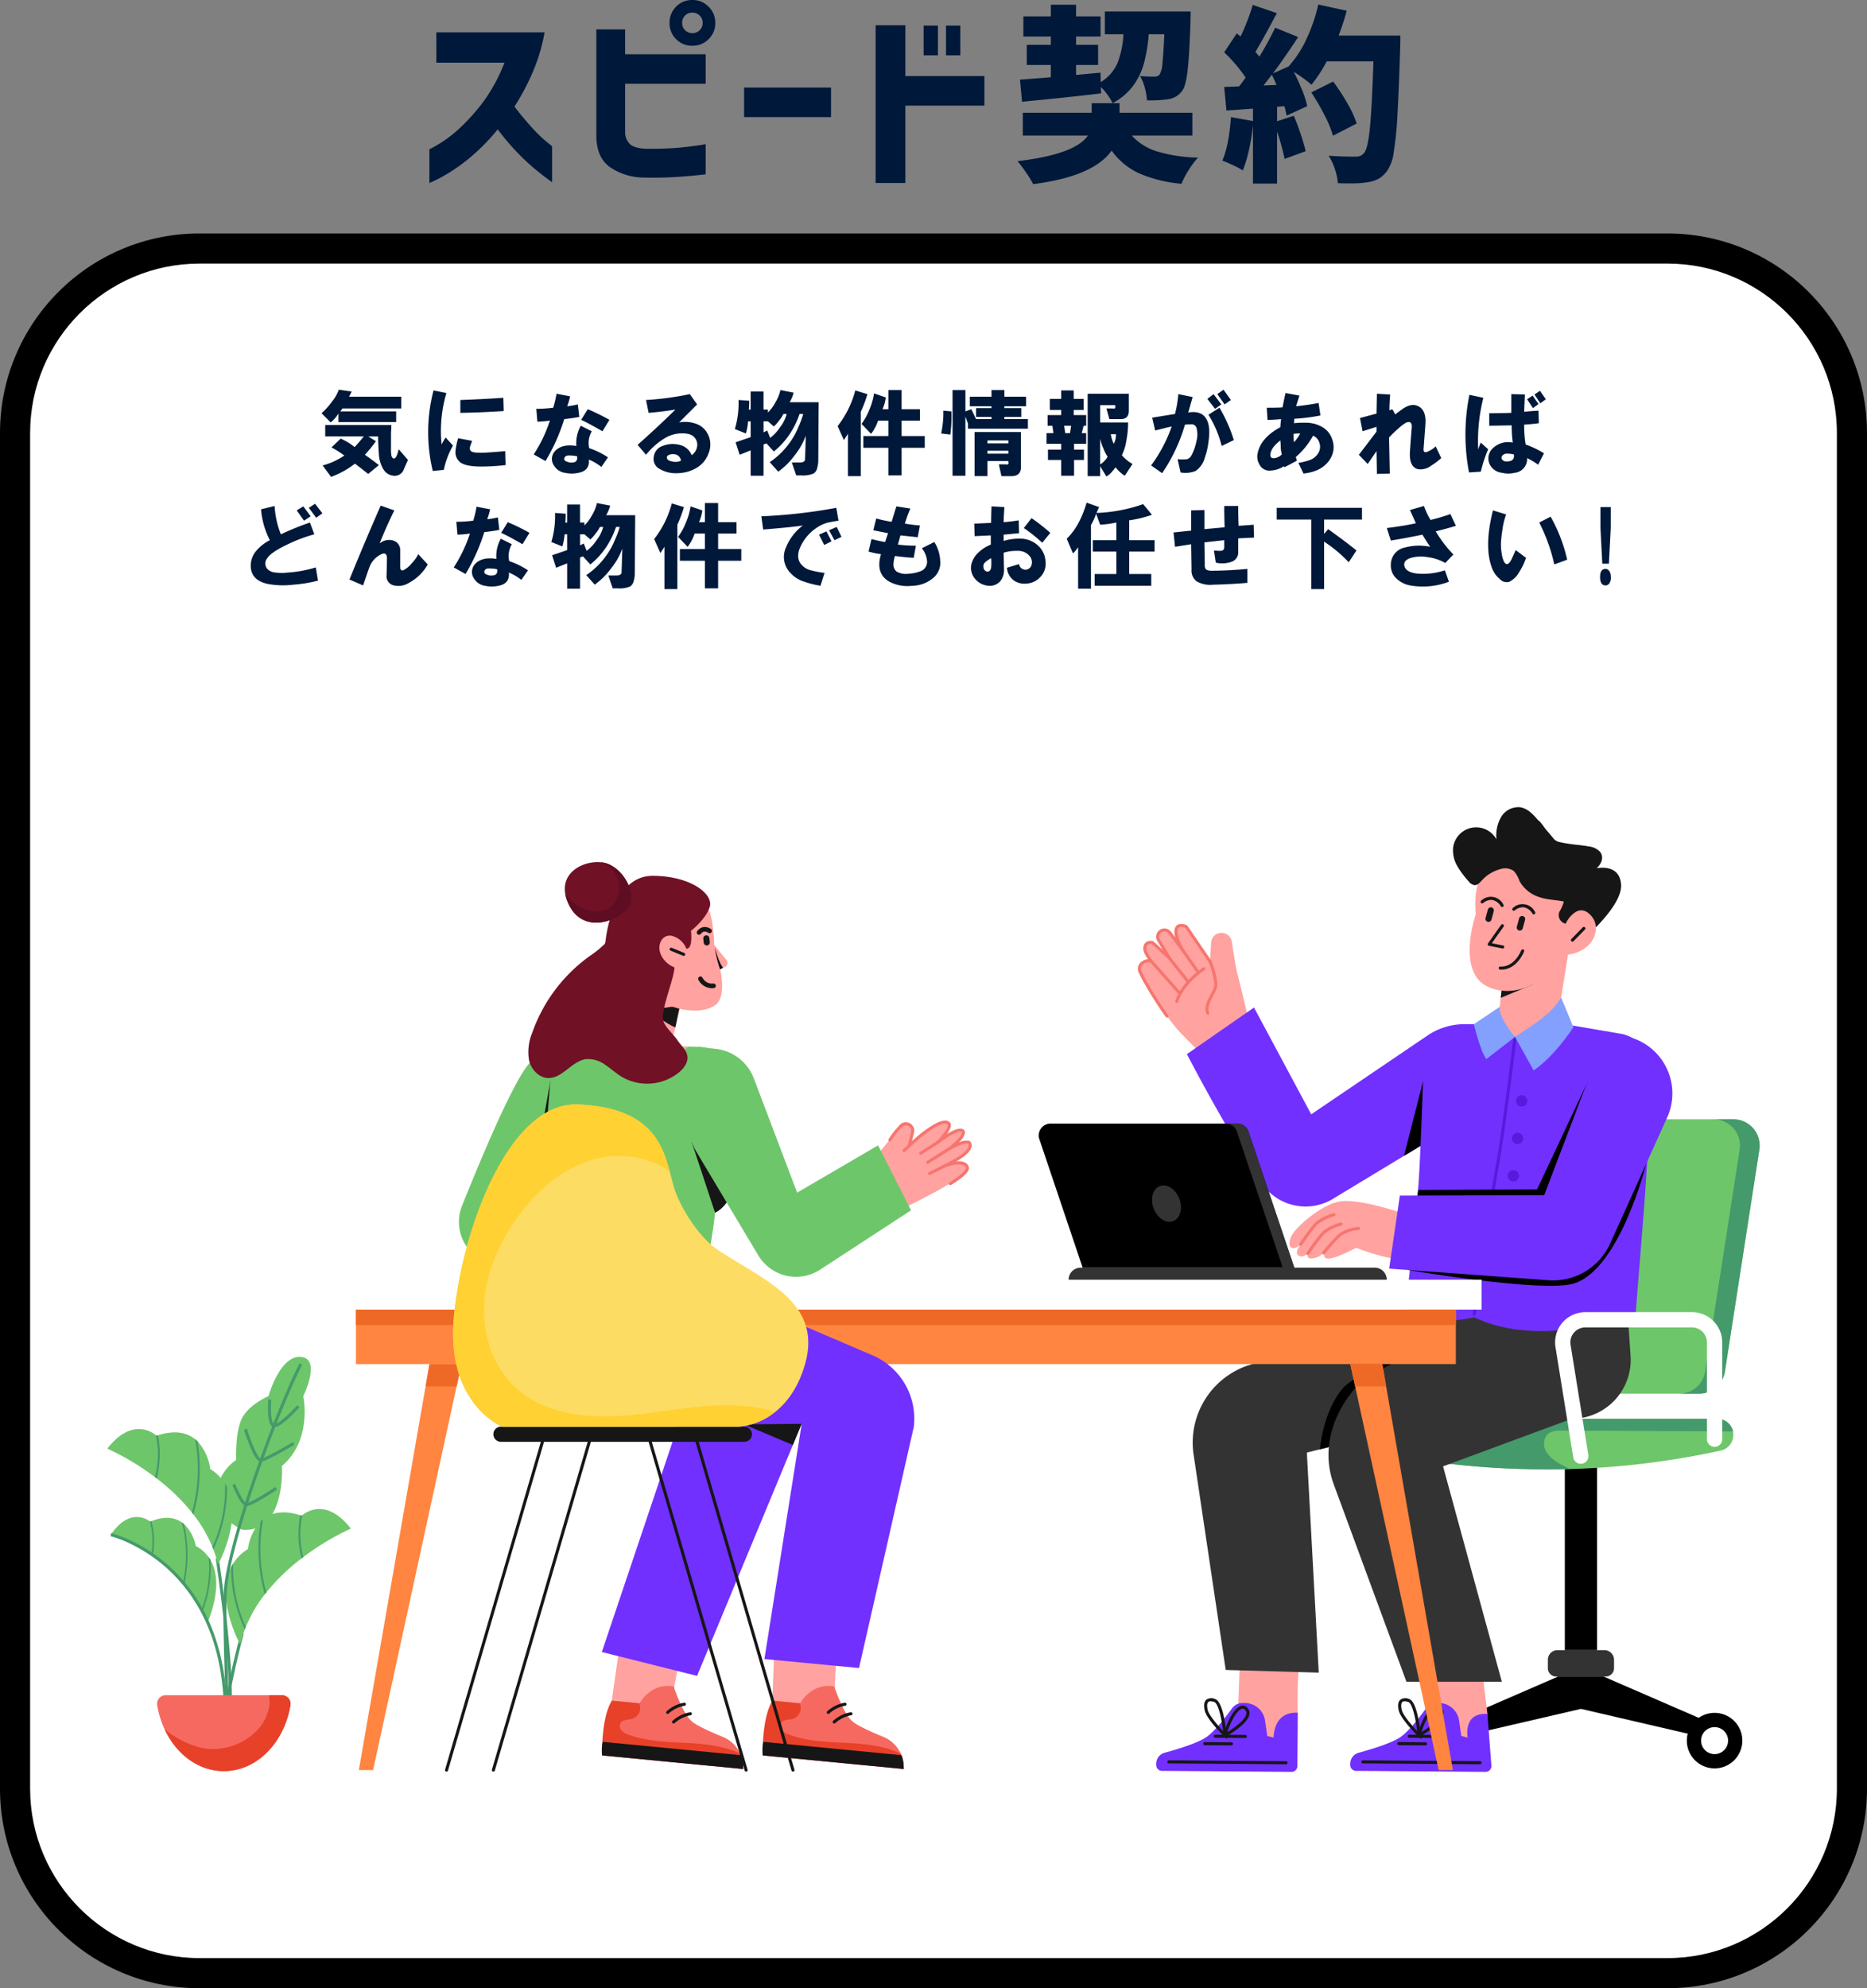 <svg xmlns="http://www.w3.org/2000/svg" xmlns:xlink="http://www.w3.org/1999/xlink" width="496" height="528" viewBox="0 0 496 528">
  <rect x="0" y="0" width="496" height="528" fill="#808080" stroke="none"/>
  <defs>
    <clipPath id="clip-path">
      <rect id="長方形_175" data-name="長方形 175" width="438.962" height="256.213" fill="none"/>
    </clipPath>
  </defs>
  <g id="グループ_171" data-name="グループ 171" transform="translate(-1277 -1724)">
    <g id="パス_15439" data-name="パス 15439" transform="translate(1277 1786)" fill="#fff">
      <path d="M 443 462 L 53 462 C 46.383 462 39.967 460.705 33.928 458.151 C 28.094 455.683 22.853 452.15 18.352 447.648 C 13.85 443.147 10.317 437.906 7.849 432.072 C 5.295 426.033 4 419.617 4 413 L 4 53 C 4 46.383 5.295 39.967 7.849 33.928 C 10.317 28.094 13.85 22.853 18.352 18.352 C 22.853 13.85 28.094 10.317 33.928 7.849 C 39.967 5.295 46.383 4 53 4 L 443 4 C 449.617 4 456.033 5.295 462.072 7.849 C 467.906 10.317 473.147 13.85 477.648 18.352 C 482.15 22.853 485.683 28.094 488.151 33.928 C 490.705 39.967 492 46.383 492 53 L 492 413 C 492 419.617 490.705 426.033 488.151 432.072 C 485.683 437.906 482.15 443.147 477.648 447.648 C 473.147 452.15 467.906 455.683 462.072 458.151 C 456.033 460.705 449.617 462 443 462 Z" stroke="none"/>
      <path d="M 53 8 C 28.187 8 8 28.187 8 53 L 8 413 C 8 437.813 28.187 458 53 458 L 443 458 C 467.813 458 488 437.813 488 413 L 488 53 C 488 28.187 467.813 8 443 8 L 53 8 M 53 0 L 443 0 C 472.271 0 496 23.729 496 53 L 496 413 C 496 442.271 472.271 466 443 466 L 53 466 C 23.729 466 0 442.271 0 413 L 0 53 C 0 23.729 23.729 0 53 0 Z" stroke="none" fill="#000"/>
    </g>
    <path id="パス_15437" data-name="パス 15437" d="M-108.975-27.35h-18.1V-35.4h28.75a47.791,47.791,0,0,1-3.225,10.75,62.623,62.623,0,0,1-4.775,8.95q2.25,2.95,4.475,5.4A37.5,37.5,0,0,0-98-6.525Q-96.375-5.2-96.325-5.15V4.4q-2.7-1.95-4.9-3.8a59.261,59.261,0,0,1-4.7-4.475,62.875,62.875,0,0,1-4.85-5.775A53.294,53.294,0,0,1-117-3.125a47.9,47.9,0,0,1-5.875,4.475,43.2,43.2,0,0,1-4.35,2.475q-1.65.775-1.7.775V-4.35a34.4,34.4,0,0,0,7.825-5.4A53.873,53.873,0,0,0-114.575-17,45.781,45.781,0,0,0-108.975-27.35Zm24.4,19.3V-36.2h7.65v6.6h21.4v7.85h-21.4V-8.8A4.436,4.436,0,0,0-75.7-5.775Q-74.575-4.65-71.475-4.5q4.4.05,7.85-.2t8.1-1v8q-4.5.5-8.25.725t-8.3.125a15.963,15.963,0,0,1-9-2.85Q-84.575-2.3-84.575-8.05Zm28.25-29.85a2.631,2.631,0,0,0-.8-1.975,2.7,2.7,0,0,0-1.95-.775A2.614,2.614,0,0,0-61-39.875a2.675,2.675,0,0,0-.775,1.975A2.614,2.614,0,0,0-61-35.975a2.614,2.614,0,0,0,1.925.775,2.7,2.7,0,0,0,1.95-.775A2.572,2.572,0,0,0-56.325-37.9Zm-7.05-4.35a5.845,5.845,0,0,1,4.3-1.75,5.886,5.886,0,0,1,4.325,1.775A5.886,5.886,0,0,1-52.975-37.9a5.8,5.8,0,0,1-1.775,4.3,5.929,5.929,0,0,1-4.325,1.75,5.845,5.845,0,0,1-4.3-1.75,5.845,5.845,0,0,1-1.75-4.3A6.013,6.013,0,0,1-63.375-42.25Zm18.05,29.35v-7.85h23.1v7.85Zm63.85-10.9v7.85h-21V4.6h-7.9V-37.3h7.9v13.5ZM2.375-29.3v-7.9h3.8v7.9Zm5.95,0v-7.9h3.8v7.9Zm53.85-5.6A40.82,40.82,0,0,1,60.9-27.15,18.266,18.266,0,0,1,58-21.175,16.477,16.477,0,0,1,52.575-16.6a12.631,12.631,0,0,0-1.3-2.175,17.51,17.51,0,0,0-1.8-2.125l.05,1.7q-9.3,1.1-19.8,2.1l-1.2.15-.55-5.9q1.5-.1,3-.225t2.95-.225l2.25-.2v-3.25h-6.4V-32.1h6.4v-2.2h-7.3v-5.35h7.3v-3.1h6.7v3.1h6.5v5.35h-6.5v2.2h5.85v5.35h-5.85v2.65l6.5-.6.05,2.5a11.075,11.075,0,0,0,4.45-5.05,25,25,0,0,0,1.6-7.65h-4.95v-6.05h22.8l-.05,2.6q-.3,9.05-.775,13.125T71.075-19.9A5.757,5.757,0,0,1,69.4-18.35a6.212,6.212,0,0,1-2.075.7,35.147,35.147,0,0,1-5.6.3,17,17,0,0,0-.6-3.375,12.3,12.3,0,0,0-1.25-3.075q1.55.15,3.7.15a2.72,2.72,0,0,0,.9-.125,1.445,1.445,0,0,0,.65-.525,7.192,7.192,0,0,0,.7-2.95q.25-2.35.5-7.65ZM57.675-8A14.832,14.832,0,0,0,64.35-3.8,40.274,40.274,0,0,0,75.275-2.15,20.441,20.441,0,0,0,72.85,1.075,24.919,24.919,0,0,0,70.875,4.8,35.72,35.72,0,0,1,59.5,1.975,18.386,18.386,0,0,1,52.325-4q-4.85,6.85-20.85,8.9A26.4,26.4,0,0,0,29.6,1.825Q28.375.05,27.325-1.2,42.625-3,46.025-8h-17.3v-6.05h18.3V-16.6h7.4v2.55h19.35V-8Zm71.35-26.55q0,2.4-.05,3.25-.35,11.55-.725,17.9a92.965,92.965,0,0,1-.975,9.8,11.39,11.39,0,0,1-1.65,4.8,7.369,7.369,0,0,1-2.3,2.225,9.2,9.2,0,0,1-3,.975,27.588,27.588,0,0,1-4.85.3q-2,0-3.05-.05a15.481,15.481,0,0,0-.775-3.7,14.422,14.422,0,0,0-1.675-3.6q3.05.25,7.2.25a3.188,3.188,0,0,0,1.225-.2,2.665,2.665,0,0,0,.925-.7q1.05-1.1,1.6-6.625t.95-17.775h-12.4a40.755,40.755,0,0,1-4.05,6.2,35.126,35.126,0,0,0-4.7-3.4q1.25,2.45,2.225,4.875a23.814,23.814,0,0,1,1.325,4.225l-5.45,2.5q-.25-1.2-.6-2.5l-1.95.15v3.85l4.45-1.45q.95,2.25,1.825,4.875t1.325,4.525l-5.6,2.05a58.864,58.864,0,0,0-2-7.25V4.75h-6.4v-15.5A55.621,55.621,0,0,1,88.8-4.15a34.721,34.721,0,0,1-1.625,5.4A19.9,19.9,0,0,0,84.6-.125Q82.925-.9,81.725-1.35q1.75-3.9,2.3-11.55l5.85,1.05v-3.3l-7.05.5-.6-6.25,3.95-.15a17.23,17.23,0,0,0,1.1-1.45l.65-.9a40.738,40.738,0,0,0-5.7-6.7l3.35-5.05,1,.85a58.592,58.592,0,0,0,3.25-8.4l6.4,2.2-.65,1.2q-3.35,6.3-5.05,9.05l1.05,1.3a87.05,87.05,0,0,0,4.2-7.7l6.1,2.5q-3.9,5.9-6.7,9.65l4.15-1.85a28.4,28.4,0,0,0,4.725-7.225,44.34,44.34,0,0,0,3.175-9.225l7.55,1.65a64.8,64.8,0,0,1-2.15,6.6Zm-32.9,13.1q-.7-1.65-1.25-2.7-1.6,2.1-2.2,2.85Zm15,13.5a28.9,28.9,0,0,0-2.25-5.475,62.847,62.847,0,0,0-3.5-6.025l5.8-2.9a56.448,56.448,0,0,1,3.8,5.825,27.994,27.994,0,0,1,2.45,5.325Z" transform="translate(1520 1768)" fill="#00183a"/>
    <path id="パス_15438" data-name="パス 15438" d="M-162.578-14.258a18.147,18.147,0,0,0,2.734-3.027,11.214,11.214,0,0,0,1.855-3.223l3.418.488-.684,1.367h13.867v3.125h-15.625l-.586.781h14.844v2.832h-15.332V-14.16a10.208,10.208,0,0,1-2.051,2.344Zm.293,13.867a18.864,18.864,0,0,0,5.762-2.637,25.4,25.4,0,0,0-3.418-2.148L-157.5-7.52a16.134,16.134,0,0,1,3.711,2.246q1.27-1.367,2.441-2.832H-161.6v-3.027h17.578l-.1,2.246v4.1a9.464,9.464,0,0,0,.1,1.758q.2.781.684.781.586,0,1.074-1.758l.2-.684,2.441,2.832L-140.7.586a2.537,2.537,0,0,1-2.637,1.758A3.5,3.5,0,0,1-146.172.586a8.808,8.808,0,0,1-1.172-4q-.2-2.832-.2-4.687h-2.637l2.051,1.27a38.65,38.65,0,0,1-2.93,3.613q1.855,1.27,3.711,2.734l-2.832,2.344q-1.465-1.172-3.516-2.734a23.412,23.412,0,0,1-6.348,3.516Zm29.258,1.465a43.992,43.992,0,0,1,.2-21.387l3.418.684a35.619,35.619,0,0,0-1.27,13.672,17.238,17.238,0,0,1,1.074-1.855l1.953,2.148A21.894,21.894,0,0,0-130.1.781Zm6.055-5.469a18.025,18.025,0,0,1,.684-3.223l3.711.684q-.2.586-.488,1.367-.293.977.2,1.367.586.586,4.1.391,3.027-.2,4.98-.391l.1,3.711a57.992,57.992,0,0,1-6.348.391q-4.492,0-5.859-1.27A3.406,3.406,0,0,1-126.973-4.395Zm12.793-10.449q-5.762.391-11.523.488v-3.418q5.664-.2,11.426-.586Zm7.969,11.523a37.784,37.784,0,0,0,4.3-8.984,28.5,28.5,0,0,1-3.32.293l-.293-3.418a36.25,36.25,0,0,0,4.492-.293,26.347,26.347,0,0,0,.879-3.711l3.613.684a17.613,17.613,0,0,1-.781,2.637,19.925,19.925,0,0,0,2.832-.488l.391,3.32q-2.051.391-4,.586a50.5,50.5,0,0,1-4.98,11.133Zm5.957-1.172q1.855-1.66,5.371-1.074a9.541,9.541,0,0,1,1.172-5.371l2.93,1.465a6.178,6.178,0,0,0-.684,4.492,20.872,20.872,0,0,1,4.98,2.441L-88.242,0a13.977,13.977,0,0,0-3.32-1.953Q-91.27.977-94.3,1.563a8.44,8.44,0,0,1-3.613,0,4.117,4.117,0,0,1-2.93-1.953A3.076,3.076,0,0,1-100.254-4.492Zm4.883,3.223q.879-.293.684-1.562a9.052,9.052,0,0,0-1.758-.2q-1.172-.1-1.465.391-.586.879.586,1.27A2.916,2.916,0,0,0-95.371-1.27Zm7.422-8.2q-3.711-2.148-5.664-3.027l1.758-2.832A52.893,52.893,0,0,1-86.094-12.5Zm9.336,3.613q5.176-4.59,10.059-9.375-3.613.586-7.129.879l-.684-3.418a80.047,80.047,0,0,0,11.621-1.562l1.953,2.734-4.785,4.785a8.571,8.571,0,0,1,4.3.293,5.421,5.421,0,0,1,3.223,2.637,6,6,0,0,1,.293,5.273,7.391,7.391,0,0,1-3.418,4,10.235,10.235,0,0,1-4.785,1.27A8.347,8.347,0,0,1-72.656.586a2.951,2.951,0,0,1-1.66-3.223,3.439,3.439,0,0,1,2.344-2.93,7.167,7.167,0,0,1,4.492-.293,4.442,4.442,0,0,1,3.223,2.734,3.279,3.279,0,0,0,1.465-2.344,2.885,2.885,0,0,0-.879-2.539q-1.074-1.074-3.906-.879a8.984,8.984,0,0,0-3.32.977,18.725,18.725,0,0,0-5.469,4.688Zm9.18,4.395a3.314,3.314,0,0,0,2.344-.2,1.957,1.957,0,0,0-1.465-1.66,2.864,2.864,0,0,0-1.66.1q-.781.293-.586.977Q-70.605-1.66-69.434-1.465Zm27.4-15.625a11.216,11.216,0,0,0,1.367-3.32l3.516.684a9.541,9.541,0,0,1-1.074,2.539h7.715l-.1,15.234A7.829,7.829,0,0,1-30.9.293a2.268,2.268,0,0,1-.977,1.465,7.256,7.256,0,0,1-3.32.488h-1.27l-1.172-3.418h2.051q1.465,0,1.465-.879l.1-3.125.1-3.125a18.593,18.593,0,0,1-2.93,5.176A19.941,19.941,0,0,1-41.25,1.27L-43.5-1.27A20.561,20.561,0,0,0-37.93-6.836a18.544,18.544,0,0,0,2.051-3.809,24.224,24.224,0,0,0,1.27-3.418h-.977a22.739,22.739,0,0,1-2.441,5.078A20.471,20.471,0,0,1-42.422-4.1L-44.375-6.25l-.781.293v8.3h-3.418V-4.395L-51.5-3.223l-1.074-3.32,4-1.367v-4.2h-.684a14.955,14.955,0,0,1-.586,3.223l-2.93-1.172a23.891,23.891,0,0,0,.977-7.715l2.832.2a19.069,19.069,0,0,1-.1,2.344h.488V-20.02h3.418v4.785h1.172v.781A10.238,10.238,0,0,0-42.031-17.09Zm1.27,6.543A9.754,9.754,0,0,0-39-14.062h-.879a7.7,7.7,0,0,1-1.074,1.66,10.85,10.85,0,0,1-1.465,1.66l-1.562-1.367h-1.172v2.93l.977-.488.781,1.953A11.281,11.281,0,0,0-40.762-10.547Zm15.293-.293a26.217,26.217,0,0,0,4.688-9.473l3.223.977a33.507,33.507,0,0,1-1.758,4.688V2.441h-3.418V-8.789l-1.074,1.66Zm6.348-.586a16.038,16.038,0,0,0,2.051-3.711,17.254,17.254,0,0,0,1.27-4.395l3.125,1.074a10.624,10.624,0,0,1-.879,3.125h1.563V-20.41h3.516v5.078h4.883V-12.3H-8.477v4.1h6.152v3.125H-8.477V2.246h-3.516V-5.078h-6.641V-8.2h6.641v-4.1h-2.734a11.534,11.534,0,0,1-1.855,3.516Zm23.887-3.32a36.317,36.317,0,0,1-.293,6.152L2.031-8.887a25.673,25.673,0,0,0,.586-6.055Zm14.063-3.906H24.59v2.539H18.828v.488H23.32v2.344H18.828v.586h6.25v2.539H9.16v-1.367l-.684-1.855V2.344H5.059V-20.41H8.477v5.664l1.563-.586,1.27,2.637h4.1v-.586h-4.1v-2.344h4.1v-.488H9.648v-2.539H15.41V-20.41h3.418ZM23.223.1q0,2.344-2.539,2.344H18.047L17.363-.684h1.855q.879.2.684-.586v-.293H14.336v4H10.918V-9.277h12.3ZM14.336-3.516H19.9V-4.3H14.336Zm0-2.734H19.9v-.781H14.336ZM30.9-18.066h3.027v-2.246h3.32v2.246h2.637v2.93H37.246v1.367h3.32v2.832h-.684l-.488,1.953h1.172v2.832H37.344V-4.59H39.98v2.734H37.344v4.2H33.926v-4.2H30.41V-4.59h3.516V-6.152H30.02V-8.984h1.855l-.293-1.953h-1.27V-13.77h3.613v-1.367H30.9Zm3.809,7.129L35-8.984h1.27l.293-1.953Zm13.574-5.469h-4v4.59H51.7a26.337,26.337,0,0,1-.488,4.98,12.418,12.418,0,0,1-1.172,3.711A10.384,10.384,0,0,0,52.871-.781L50.82,2.344A9.454,9.454,0,0,1,48.379.1,13.169,13.169,0,0,1,47.5,1.172a5.8,5.8,0,0,1-1.562,1.367L44.277-.2V2.441h-3.32V-19.434H51.895v4.492q0,2.246-2.148,2.246H46.719l-.781-2.832H47.6q.879.2.684-.684ZM45.449-1.66a2.827,2.827,0,0,0,.781-1.074,10.383,10.383,0,0,1-1.074-2.148,12.392,12.392,0,0,1-.879-2.637V-.684A3.516,3.516,0,0,0,45.449-1.66Zm1.66-7.031a8.385,8.385,0,0,0,.781,2.539,4.886,4.886,0,0,0,.586-2.539Zm25.645-9.375,1.66-1.27L76.465-16.6,74.8-15.43Zm2.637-1.27,1.66-1.172L79-17.773,77.344-16.6ZM57.813-.391a39.229,39.229,0,0,0,5.469-10.352q-1.367.293-4.395,1.074l-.781-3.418,6.055-.977a31.615,31.615,0,0,0,.879-5.273l3.809.781-1.172,4.1q3.613-.586,4.883,1.855,1.074,1.953.488,5.957a18.949,18.949,0,0,1-.977,4.2,6.1,6.1,0,0,1-2.441,3.516,7.2,7.2,0,0,1-4,.391l-.781-3.516a14.971,14.971,0,0,0,2.539,0,2.048,2.048,0,0,0,1.172-1.074,13.215,13.215,0,0,0,1.27-3.613,6.841,6.841,0,0,0,.1-3.418,1.409,1.409,0,0,0-1.27-1.172q-.586,0-1.855.1A45.034,45.034,0,0,1,60.742,1.66Zm18.75-5.176a29.368,29.368,0,0,0-3.516-8.3l2.93-1.855a39.991,39.991,0,0,1,3.809,8.594Zm9.531,2.051q.781-4.2,6.055-7.031a20.791,20.791,0,0,1,.2-2.148q-2.051.2-3.613.2l-.2-3.223q3.125,0,4.2-.1.2-1.172.781-3.809l3.711.684q-.586,1.758-.879,2.832,3.613-.391,5.957-.879l.488,3.32a49.235,49.235,0,0,1-6.934.879l-.1,1.172a27.13,27.13,0,0,1,3.809-.1,8.434,8.434,0,0,1,3.613,1.074,5.727,5.727,0,0,1,2.734,3.32,5.822,5.822,0,0,1-.293,4.785q-1.953,3.711-7.324,4.3L96.934-1.074a16.452,16.452,0,0,0,2.832-.684A4.337,4.337,0,0,0,102.3-3.809a3.151,3.151,0,0,0,.2-2.637A2.928,2.928,0,0,0,100.84-8.3a20.319,20.319,0,0,1-4.59,5.664l.293.977L93.223.1l-.1-.293a7.343,7.343,0,0,1-4.1,1.172,2.926,2.926,0,0,1-2.441-1.66A3.974,3.974,0,0,1,86.094-3.516Zm4.59,1.172a3.438,3.438,0,0,0,1.855-.977,9.8,9.8,0,0,1-.293-1.758q0-.977-.1-1.953Q89.609-5.078,89.512-3.32,89.414-2.148,90.684-2.344Zm4.98-6.445a17.934,17.934,0,0,0,.1,2.246,10.977,10.977,0,0,0,1.66-2.344A11.614,11.614,0,0,0,95.664-8.789Zm17.344,5.566L117.7-9.375v-1.27l-3.711,1.172-.684-3.516L117.7-14.16l.1-5.273,3.516.2q-.2,2.539-.2,4.2l.781-.293.781,1.367,1.563-1.172q2.344-1.758,4.1-1.172,2.637.879,2.344,4.98L130.2-4.785q-.1,1.367,1.367.586a6.255,6.255,0,0,0,1.855-1.27l1.465,3.125a18.523,18.523,0,0,1-2.734,2.051,4.581,4.581,0,0,1-3.516.879Q126.289-.1,126.582-4.2l.293-4.1q.1-1.27.2-2.344,0-1.074-.586-1.27a1.738,1.738,0,0,0-1.172.293,10.913,10.913,0,0,0-1.758,1.367,30.913,30.913,0,0,0-2.539,2.441l.2,9.57-3.418.1L117.7-4.2,115.352-.781ZM157.7-17.969l1.465-.977,1.563,2.246-1.465,1.074Zm1.953-1.27,1.465-.977,1.563,2.246-1.465,1.074Zm-17.383,20.7a53.49,53.49,0,0,1,.1-20.605l3.711.781a46.451,46.451,0,0,0-1.367,13.77,10.12,10.12,0,0,1,.684-1.855l1.953,1.758a37.588,37.588,0,0,0-1.953,5.957Zm6.152-6.25a5.839,5.839,0,0,1,5.469-1.66,35.455,35.455,0,0,1-.293-4.59l-5.957.1v-3.32q2.93,0,5.859-.1v-4.98l3.613.1-.2,4.59q2.051-.2,3.809-.293l.1,3.32q-1.074.2-3.906.391a31.157,31.157,0,0,0,.391,5.273,24.547,24.547,0,0,1,4.883,2.344L160.625-.586a16.8,16.8,0,0,0-2.93-1.758,3.669,3.669,0,0,1-3.32,3.906,7.153,7.153,0,0,1-3.32,0,4.075,4.075,0,0,1-2.93-1.66A3.639,3.639,0,0,1,148.418-4.785Zm3.711,3.32q2.344.1,2.051-1.855a8.689,8.689,0,0,0-1.66-.2,1.636,1.636,0,0,0-1.465.586.887.887,0,0,0,0,.977A1.3,1.3,0,0,0,152.129-1.465ZM-169.18,11.543l1.758-1.074,1.953,2.637-1.758,1.172Zm3.223-.684,1.66-1.074,1.953,2.539L-164,13.5Zm-13.965,11.426a11.47,11.47,0,0,1,3.613-2.832,21.679,21.679,0,0,1-2.344-8.2l3.613-.879a23.463,23.463,0,0,0,1.66,7.52,73.443,73.443,0,0,1,7.715-3.125l1.172,3.125a40.93,40.93,0,0,0-7.227,2.734q-4.3,2.051-5.273,3.613a2.181,2.181,0,0,0,.1,2.93,3.308,3.308,0,0,0,2.148.879,13.266,13.266,0,0,0,3.223,0A32.647,32.647,0,0,0-164.1,26.68l.586,3.516a36.918,36.918,0,0,1-6.543,1.074,22.346,22.346,0,0,1-6.836-.2q-4.395-.977-4.492-4.687A6.015,6.015,0,0,1-179.922,22.285Zm24.766,7.617q4-9.863,8.3-19.629l3.613,1.27q-2.344,4.785-3.906,8.789a3.84,3.84,0,0,1,3.613-.781,2.593,2.593,0,0,1,1.855,2.637v4.3q0,1.172.781.977a7.155,7.155,0,0,0,2.441-2.051,7.833,7.833,0,0,0,1.563-2.246l2.539,2.734a12.637,12.637,0,0,1-5.176,4.98,5.116,5.116,0,0,1-3.809.586,2.457,2.457,0,0,1-1.953-2.734l.1-4.395q0-2.051-1.855-.977a6.23,6.23,0,0,0-2.832,3.32q-.488,1.367-1.66,4.785Zm27.7-3.223a37.784,37.784,0,0,0,4.3-8.984,28.5,28.5,0,0,1-3.32.293l-.293-3.418a36.25,36.25,0,0,0,4.492-.293,26.347,26.347,0,0,0,.879-3.711l3.613.684a17.612,17.612,0,0,1-.781,2.637,19.925,19.925,0,0,0,2.832-.488l.391,3.32q-2.051.391-4,.586a50.5,50.5,0,0,1-4.98,11.133Zm5.957-1.172q1.855-1.66,5.371-1.074a9.541,9.541,0,0,1,1.172-5.371l2.93,1.465a6.178,6.178,0,0,0-.684,4.492,20.872,20.872,0,0,1,4.98,2.441L-109.492,30a13.977,13.977,0,0,0-3.32-1.953q.293,2.93-2.734,3.516a8.44,8.44,0,0,1-3.613,0,4.117,4.117,0,0,1-2.93-1.953A3.076,3.076,0,0,1-121.5,25.508Zm4.883,3.223q.879-.293.684-1.562a9.052,9.052,0,0,0-1.758-.2q-1.172-.1-1.465.391-.586.879.586,1.27A2.916,2.916,0,0,0-116.621,28.73Zm7.422-8.2q-3.711-2.148-5.664-3.027l1.758-2.832a52.892,52.892,0,0,1,5.762,2.832Zm18.418-7.617a11.216,11.216,0,0,0,1.367-3.32l3.516.684a9.541,9.541,0,0,1-1.074,2.539h7.715l-.1,15.234a7.829,7.829,0,0,1-.293,2.246,2.268,2.268,0,0,1-.977,1.465,7.256,7.256,0,0,1-3.32.488h-1.27l-1.172-3.418h2.051q1.465,0,1.465-.879l.1-3.125.1-3.125a18.593,18.593,0,0,1-2.93,5.176A19.941,19.941,0,0,1-90,31.27l-2.246-2.539a20.561,20.561,0,0,0,5.566-5.566,18.543,18.543,0,0,0,2.051-3.809,24.225,24.225,0,0,0,1.27-3.418h-.977a22.739,22.739,0,0,1-2.441,5.078A20.471,20.471,0,0,1-91.172,25.9l-1.953-2.148-.781.293v8.3h-3.418V25.605l-2.93,1.172-1.074-3.32,4-1.367v-4.2h-.684a14.955,14.955,0,0,1-.586,3.223l-2.93-1.172a23.891,23.891,0,0,0,.977-7.715l2.832.2a19.07,19.07,0,0,1-.1,2.344h.488V9.98h3.418v4.785h1.172v.781A10.238,10.238,0,0,0-90.781,12.91Zm1.27,6.543a9.754,9.754,0,0,0,1.758-3.516h-.879a7.7,7.7,0,0,1-1.074,1.66,10.85,10.85,0,0,1-1.465,1.66l-1.562-1.367h-1.172v2.93l.977-.488.781,1.953A11.281,11.281,0,0,0-89.512,19.453Zm15.293-.293a26.217,26.217,0,0,0,4.688-9.473l3.223.977a33.507,33.507,0,0,1-1.758,4.688v17.09h-3.418V21.211l-1.074,1.66Zm6.348-.586a16.038,16.038,0,0,0,2.051-3.711,17.254,17.254,0,0,0,1.27-4.395l3.125,1.074a10.624,10.624,0,0,1-.879,3.125h1.563V9.59h3.516v5.078h4.883V17.7h-4.883v4.1h6.152v3.125h-6.152v7.324h-3.516V24.922h-6.641V21.8h6.641V17.7h-2.734a11.534,11.534,0,0,1-1.855,3.516Zm37.461-.586,1.953-.879,1.367,2.637-1.953.977Zm2.637-1.172,2.051-.879,1.27,2.637-1.855.879Zm-17.969-3.711A138.916,138.916,0,0,0-25.82,10.859l.586,3.418q-2.441.391-3.125.586a10.247,10.247,0,0,0-2.93,1.465,11.993,11.993,0,0,0-3.613,4q-1.758,3.027-.586,5.078a4.75,4.75,0,0,0,2.93,2.051,25.492,25.492,0,0,0,3.613.684l-1.074,3.418a25.523,25.523,0,0,1-4.3-1.074,8.28,8.28,0,0,1-3.711-2.344A6.061,6.061,0,0,1-39.2,21.406a13.691,13.691,0,0,1,4.492-5.859q-3.125.488-10.547,1.074Zm31.8,10.059a22.452,22.452,0,0,1-3.32-.684l.781-3.32q2.344.586,3.613.781l.781-2.344L-16,16.816l.781-3.125a35.828,35.828,0,0,0,4.1.879q.977-3.223,1.27-4.1l3.711.586a31.123,31.123,0,0,0-1.465,4q2.441.391,4,.488l-.586,3.125-4.59-.488-.684,2.441a38.547,38.547,0,0,0,4.785.293l-.586,3.223q-1.953-.1-4.98-.488a9.422,9.422,0,0,0-.391,2.148,2.456,2.456,0,0,0,.781,1.953,4.962,4.962,0,0,0,3.418.586,9.557,9.557,0,0,0,3.32-.781,2.666,2.666,0,0,0,1.367-2.832A6.1,6.1,0,0,0-3.105,21.6l3.32-1.66a10.239,10.239,0,0,1,1.563,4.883,5.206,5.206,0,0,1-1.66,4.492,8.821,8.821,0,0,1-5.762,2.246A10.255,10.255,0,0,1-11.7,30.488Q-15.508,28.34-13.945,23.164Zm25.938-.488a10.029,10.029,0,0,1,3.223-2.051V18.184l-4.3.2-.1-3.32,4.492-.2q0-2.051.1-4.395l3.418.2q-.2,2.93-.2,4a38.817,38.817,0,0,0,4-.488l.1,3.418-4.1.391v1.66a14.47,14.47,0,0,1,4.98-.586,7,7,0,0,1,4.492,2.148,6.134,6.134,0,0,1,1.66,4.1,4.943,4.943,0,0,1-1.465,4,5.284,5.284,0,0,1-3.516,1.66A4.946,4.946,0,0,1,21.27,30.1a4.636,4.636,0,0,1-1.758-3.32l3.223-.977a1.69,1.69,0,0,0,3.32.2,2.606,2.606,0,0,0-.293-2.051,3.944,3.944,0,0,0-3.32-1.66,11.557,11.557,0,0,0-3.809.488l.1,4.492a4.746,4.746,0,0,1-.879,2.93,3.629,3.629,0,0,1-3.027,1.367,5.093,5.093,0,0,1-3.613-1.66,4.469,4.469,0,0,1-1.172-4A6.42,6.42,0,0,1,11.992,22.676Zm3.32,4a14.255,14.255,0,0,0,0-2.441,6.917,6.917,0,0,0-1.465.977,1.429,1.429,0,0,0-.586,1.465,1.273,1.273,0,0,0,.586.977.887.887,0,0,0,.977,0A1.407,1.407,0,0,0,15.313,26.68Zm13.574-6.543A42.75,42.75,0,0,0,24,16.23l2.051-2.637a55.967,55.967,0,0,1,4.98,3.906Zm6.5-1.074a17.181,17.181,0,0,0,3.125-4.2,27.151,27.151,0,0,0,2.148-5.371l3.32,1.172L43.3,12.227A42.353,42.353,0,0,0,55.7,9.883l2.344,2.832a31.521,31.521,0,0,1-6.055,1.465v5.273H58.73V22.48H51.992v5.957h5.859v3.125H42.813V28.438h5.762V22.48h-6.25V19.453h6.25V14.766a28.593,28.593,0,0,1-4.3.586L43.2,12.422a16.432,16.432,0,0,1-1.367,3.027V32.344H38.418V21.309a8.61,8.61,0,0,1-1.367,1.66Zm28.77,2.148L63.77,17.4l4.688-.488V11.543l3.516-.1v5.078l5.371-.488q-.1-2.832-.1-5.664h3.711q0,2.637.1,5.273l4-.293.1,3.418-4.2.2v3.613A2.593,2.593,0,0,1,79.1,25.215a7.291,7.291,0,0,1-4.1.2l-.488-3.223q.977.1,1.66.1,1.074,0,1.074-.977V19.453l-5.273.586L72.07,26a1.55,1.55,0,0,0,.391,1.27,3.094,3.094,0,0,0,1.66.293q4,0,9.277-.488v3.711q-4.687.391-9.082.488a7.281,7.281,0,0,1-4.395-.879,3.575,3.575,0,0,1-1.367-3.125l-.1-6.738Zm27.012-7.227V10.859h22.656v3.125H103.77v3.809l1.074-1.27q4.785,3.418,7.52,5.664l-2.051,3.125a36.293,36.293,0,0,0-6.543-5.469v12.6h-3.418V13.984ZM120.43,16.23q4.688-.586,7.715-1.27-.684-1.562-1.562-3.516l3.711-1.074a19.723,19.723,0,0,0,1.758,3.711,54.16,54.16,0,0,0,5.273-1.562l1.465,3.125q-2.93.879-5.371,1.465a34.082,34.082,0,0,0,4.688,6.152l-2.148,2.246a12.561,12.561,0,0,0-4.785-1.562,9.447,9.447,0,0,0-4.59.293q-1.855.684-1.465,2.148.488,1.66,3.613,1.953a18.64,18.64,0,0,0,7.129-.879l1.074,3.027a19.421,19.421,0,0,1-10.352.977,7.1,7.1,0,0,1-3.613-1.855A4.627,4.627,0,0,1,121.5,26a4.612,4.612,0,0,1,3.711-4.59,14.3,14.3,0,0,1,6.738-.2q-1.074-1.562-2.051-3.223-4.2.879-8.4,1.563Zm31.7-3.613a18.963,18.963,0,0,0-.977,4q-.293,1.855-.391,3.418a13.547,13.547,0,0,0,.2,3.027,8.329,8.329,0,0,0,.488,1.855q.391.879.879.879.684,0,1.367-1.562l.977-2.148,2.734,2.051a15.972,15.972,0,0,1-1.758,3.711,6.263,6.263,0,0,1-2.637,2.637,2.466,2.466,0,0,1-2.637-.781,6.649,6.649,0,0,1-1.953-2.734q-2.246-5.664.2-15.43ZM164.922,25.9a46.06,46.06,0,0,0-4-11.133l3.027-1.562a41.97,41.97,0,0,1,4.395,11.426Zm12.266-9.668V10.664h2.734V16.23l-.488,9.473h-1.758Zm2.441,14.551a1.194,1.194,0,0,1-1.074.684q-1.367,0-1.465-1.953-.1-2.344,1.367-2.441a1.225,1.225,0,0,1,1.074.586,2.407,2.407,0,0,1,.391,1.367A2.769,2.769,0,0,1,179.629,30.781Z" transform="translate(1525 1848)" fill="#00183a"/>
    <g id="グループ_160" data-name="グループ 160" transform="translate(1305.52 1938.332)">
      <g id="グループ_148" data-name="グループ 148" clip-path="url(#clip-path)">
        <path id="パス_2939" data-name="パス 2939" d="M1230.676,172.09c-1.414-1.439-3.207-3.266-4.116-4.2-4.159-4.274-10.44-14.8-11-16.789l-.009-.05c-.381-1.5,1.991-3.034,3.241-2.174-1.067-1.371-1.942-2.81-1.818-3.67a1.509,1.509,0,0,1,2.084-1.365l4.423,4.051-2.826-4.712a1.788,1.788,0,0,1,.67-2.5,1.805,1.805,0,0,1,2.289.512l3.936,5.357c-.859-1.272-2.357-3.762-2.3-5.679.09-2.686,2.77-1.247,2.77-1.247l6.275,9.193.314-5.034a2.683,2.683,0,0,1,2.677-2.531l.065-.009a2.777,2.777,0,0,1,2.751,2.373c.4,2.686,1.058,6.92,1.538,8.713.58,2.1,2.745,11.351,2.745,11.351" transform="translate(-941.361 -107.838)" fill="#ffa2a0"/>
        <path id="パス_2940" data-name="パス 2940" d="M1273.086,178.582a.4.4,0,0,1-.334-.176l-2.941-4.251a.405.405,0,1,1,.667-.46l2.941,4.251a.4.4,0,0,1-.1.564.391.391,0,0,1-.23.072" transform="translate(-983.36 -134.383)" fill="#f6756f"/>
        <path id="パス_2941" data-name="パス 2941" d="M1254.519,183.041a.4.4,0,0,1-.318-.153l-5.072-6.4a.406.406,0,1,1,.636-.505l5.073,6.4a.408.408,0,0,1-.065.571.415.415,0,0,1-.253.088" transform="translate(-967.331 -136.172)" fill="#f6756f"/>
        <path id="パス_2942" data-name="パス 2942" d="M1236.07,189.353a.4.4,0,0,1-.3-.138l-7.436-8.383a.406.406,0,1,1,.607-.539l7.436,8.383a.406.406,0,0,1-.034.573.4.4,0,0,1-.268.1" transform="translate(-951.211 -139.524)" fill="#f6756f"/>
        <path id="パス_2943" data-name="パス 2943" d="M1266.882,190.45s-5.537,3.494-7.193,8.629" transform="translate(-975.578 -147.496)" fill="#ffa2a0"/>
        <path id="パス_2944" data-name="パス 2944" d="M1258.3,198.093a.4.4,0,0,1-.124-.02.4.4,0,0,1-.262-.51c1.68-5.215,7.13-8.7,7.362-8.848a.405.405,0,0,1,.433.686c-.054.034-5.433,3.478-7.021,8.41a.41.41,0,0,1-.388.282" transform="translate(-974.184 -146.103)" fill="#f6756f"/>
        <path id="パス_2945" data-name="パス 2945" d="M1296.059,181.73s2.1,5.1,1.362,7.134-2.833,4.466-1.935,6.635" transform="translate(-1003.131 -140.742)" fill="#ffa2a0"/>
        <path id="パス_2946" data-name="パス 2946" d="M1294.1,194.5a.4.4,0,0,1-.374-.25c-.713-1.721.241-3.541,1.085-5.147a14.824,14.824,0,0,0,.844-1.782c.559-1.543-.789-5.463-1.356-6.841a.406.406,0,0,1,.751-.309c.088.214,2.147,5.273,1.367,7.427a16.044,16.044,0,0,1-.889,1.883c-.8,1.518-1.619,3.088-1.053,4.459a.407.407,0,0,1-.219.53.422.422,0,0,1-.156.029" transform="translate(-1001.741 -139.343)" fill="#f6756f"/>
        <path id="パス_2947" data-name="パス 2947" d="M1221.511,162.344a.4.4,0,0,1-.329-.169c-3.383-4.7-6.935-10.821-7.362-12.346a2.281,2.281,0,0,1,1.1-2.429,3,3,0,0,1,1.531-.562c-.934-1.351-1.34-2.364-1.234-3.079a2.047,2.047,0,0,1,.911-1.561,2.2,2.2,0,0,1,1.716-.126.431.431,0,0,1,.138.083l2.357,2.163L1218.946,142a2.192,2.192,0,0,1,2.359-3.27,2.149,2.149,0,0,1,1.29.844l1.119,1.525a5.493,5.493,0,0,1-.223-1.626,1.99,1.99,0,0,1,.859-1.8,2.928,2.928,0,0,1,2.508.21.439.439,0,0,1,.144.129l6.275,9.2a.406.406,0,1,1-.67.458l-6.214-9.112a2.077,2.077,0,0,0-1.635-.18c-.282.165-.435.544-.453,1.128-.063,1.953,1.673,4.642,2.449,5.742l.375.51a.406.406,0,0,1-.647.489c-.027-.036-.2-.259-.449-.614l-4.087-5.573a1.381,1.381,0,0,0-2.3,1.527l2.833,4.721a.406.406,0,0,1-.622.507l-4.351-3.992a1.324,1.324,0,0,0-.961.081,1.293,1.293,0,0,0-.519.981c-.041.282.045,1.177,1.732,3.361a.407.407,0,0,1-.027.528.4.4,0,0,1-.526.054,1.7,1.7,0,0,0-1.818.244,1.561,1.561,0,0,0-.794,1.5c.381,1.362,3.771,7.3,7.253,12.143a.4.4,0,0,1-.092.566.454.454,0,0,1-.246.077" transform="translate(-940.006 -106.445)" fill="#f6756f"/>
        <path id="パス_2948" data-name="パス 2948" d="M1353.326,240.438l-1.128,19.694-3.843,3.8s-22.126,13.318-37.907,22.886a14.083,14.083,0,0,1-19.065-4.294c-10.167-15.443-19.753-34.133-19.753-34.133l17.822-12.369,15.2,28.357,30.906-20.935a17.439,17.439,0,0,1,9.775-3h8Z" transform="translate(-984.825 -182.788)" fill="#7130fd"/>
        <path id="パス_2949" data-name="パス 2949" d="M1532.4,322.73l-5.063,19.839,10.686-6.446Z" transform="translate(-1182.862 -249.941)"/>
        <rect id="長方形_171" data-name="長方形 171" width="8.562" height="51.52" transform="translate(387.2 172.379)"/>
        <path id="パス_2950" data-name="パス 2950" d="M1570.476,724.464v.027a4.254,4.254,0,0,1-3.318,4.159,216.167,216.167,0,0,1-40.1,4.924,226.485,226.485,0,0,1-53.638-4.953,4.254,4.254,0,0,1,.907-8.41h91.895a4.269,4.269,0,0,1,4.168,3.383,4.6,4.6,0,0,1,.083.871" transform="translate(-1138.508 -557.773)" fill="#6ec66a"/>
        <path id="パス_2951" data-name="パス 2951" d="M1570.383,723.6q-5.115-.041-10.233-.065l-22.306-.113q-6.363-.027-12.736-.065c-1.355,0-2.831.027-3.859.907-1.412,1.2-1.308,3.532-.271,5.075a11.53,11.53,0,0,0,4.382,3.345c.562.3,1.13.6,1.692.9a226.489,226.489,0,0,1-53.638-4.953,4.254,4.254,0,0,1,.907-8.41h91.895a4.267,4.267,0,0,1,4.168,3.383" transform="translate(-1138.501 -557.781)" fill="#449a6b"/>
        <path id="パス_2952" data-name="パス 2952" d="M1659.871,367.63h-55.817a6.989,6.989,0,0,0-6.859,5.643l-11.563,58.9a6.989,6.989,0,0,0,6.859,8.336h58.237a6.989,6.989,0,0,0,6.906-5.918l9.144-58.9a6.989,6.989,0,0,0-6.906-8.061" transform="translate(-1227.903 -284.714)" fill="#6ec66a"/>
        <path id="パス_2953" data-name="パス 2953" d="M1872.8,375.7l-9.148,58.9a6.977,6.977,0,0,1-6.906,5.916h-5.233a6.975,6.975,0,0,0,6.906-5.916l9.148-58.9a6.99,6.99,0,0,0-6.906-8.054h5.233a6.986,6.986,0,0,1,6.906,8.054" transform="translate(-1433.918 -284.73)" fill="#449a6b"/>
        <path id="パス_2954" data-name="パス 2954" d="M1724.989,1054.97v13.67a2.9,2.9,0,0,1-2.9,2.9h-2.907a2.9,2.9,0,0,1-2.9-2.9v-13.67Z" transform="translate(-1329.196 -817.031)" fill="#fff"/>
        <path id="パス_2955" data-name="パス 2955" d="M1649.2,1036.563l-1.243,3.74-34.264-7.95-34.3,7.95-1.245-3.74,29.478-12.793h12.094Z" transform="translate(-1222.212 -792.867)"/>
        <path id="パス_2956" data-name="パス 2956" d="M1544.293,1066.51a7.373,7.373,0,1,1-7.373,7.373,7.373,7.373,0,0,1,7.373-7.373" transform="translate(-1190.281 -825.968)"/>
        <path id="パス_2957" data-name="パス 2957" d="M1557.3,1083.31a3.584,3.584,0,1,1-3.584,3.584,3.584,3.584,0,0,1,3.584-3.584" transform="translate(-1203.292 -838.979)" fill="#fff"/>
        <path id="パス_2958" data-name="パス 2958" d="M1331.3,992.72l-.936,25.127,13.494,1.958,2.709-10.458s-.347-10.334.78-15.991Z" transform="translate(-1030.309 -768.821)" fill="#ffa2a0"/>
        <path id="パス_2959" data-name="パス 2959" d="M1235.452,1070.992l0,.37a1.554,1.554,0,0,0,1.541,1.565l34.4.262a1.553,1.553,0,0,0,1.565-1.54l.108-14.146c-6.561-.424-6.423,6.568-6.423,6.568l-1.687-.4-.586-4.091a5.439,5.439,0,0,0-5.348-4.673l-.627,0a3.436,3.436,0,0,0-2.822,1.434c-1.507,2.1-4.416,5.945-6.75,7.585s-8.013,3.343-11.162,4.2a3,3,0,0,0-2.206,2.873" transform="translate(-956.805 -816.976)" fill="#7130fd"/>
        <path id="パス_2960" data-name="パス 2960" d="M1297.963,1060.189l-.787-.774c-.19-.187-4.653-4.594-5.145-6.89-.289-1.351-.146-2.3.424-2.812a2.332,2.332,0,0,1,2.366-.183c2.145.7,2.912,8.086,3.042,9.558Zm-4.342-10.066a.914.914,0,0,0-.622.192c-.332.3-.393,1.022-.174,2.041.3,1.412,2.614,4.08,4.109,5.654-.4-3.313-1.29-7.357-2.364-7.707a3.238,3.238,0,0,0-.95-.18" transform="translate(-1000.513 -812.649)" fill="#161616"/>
        <path id="パス_2961" data-name="パス 2961" d="M1314,1066.621l.192-.873c.638-2.9,2.7-7.326,4.761-7.741a1.655,1.655,0,0,1,1.748.816,1.95,1.95,0,0,1,.3,1.628c-.611,2.641-5.988,5.614-6.218,5.738Zm5.273-7.833a.721.721,0,0,0-.16.018c-1.333.268-3.074,3.4-3.891,6.191,1.759-1.078,4.615-3.119,4.987-4.725a1.152,1.152,0,0,0-.174-.977c-.289-.415-.557-.507-.762-.507" transform="translate(-1017.639 -819.358)" fill="#161616"/>
        <path id="パス_2962" data-name="パス 2962" d="M1311.6,1093.113h0l-7.991-.061a.406.406,0,0,1,0-.812h0l7.991.061a.406.406,0,0,1,0,.812" transform="translate(-1009.275 -845.895)" fill="#161616"/>
        <path id="パス_2963" data-name="パス 2963" d="M1298.346,1101.816h0l-7.08-.054a.409.409,0,0,1-.4-.408.428.428,0,0,1,.408-.4l7.08.054a.406.406,0,0,1,0,.812" transform="translate(-999.718 -852.64)" fill="#161616"/>
        <path id="パス_2964" data-name="パス 2964" d="M1280.081,1123.459h0l-31.125-.237a.406.406,0,0,1,0-.812h0l31.125.237a.409.409,0,0,1,.4.408.4.4,0,0,1-.406.4" transform="translate(-966.951 -869.26)" fill="#161616"/>
        <path id="パス_2965" data-name="パス 2965" d="M1371.128,577.79l-24.647,1.653-53.566,16.381a21.63,21.63,0,0,0-14.234,23.6l8.537,57.2,24.715.715-3.164-58.44,55.35-13.968Z" transform="translate(-990.101 -447.475)" fill="#333"/>
        <path id="パス_2966" data-name="パス 2966" d="M1468.833,609.81s-30.36,11.961-34.449,16.731c-5.411,6.311-6.144,16.284-6.144,16.284l19.985-4.957Z" transform="translate(-1106.113 -472.273)"/>
        <path id="パス_2967" data-name="パス 2967" d="M1545.17,991.684l3.1,24.512,13.494,1.96,1.543-10.163-2.082-17.4Z" transform="translate(-1196.671 -767.171)" fill="#ffa2a0"/>
        <path id="パス_2968" data-name="パス 2968" d="M1464.012,1070.992l0,.37a1.554,1.554,0,0,0,1.541,1.565l34.4.262a1.553,1.553,0,0,0,1.565-1.54l-1.06-13.848c-6.561-.424-5.257,6.27-5.257,6.27l-1.687-.4-.586-4.091a5.439,5.439,0,0,0-5.348-4.673l-.627,0a3.436,3.436,0,0,0-2.822,1.434c-1.507,2.1-4.416,5.945-6.75,7.585s-8.014,3.343-11.162,4.2a3,3,0,0,0-2.2,2.873" transform="translate(-1133.815 -816.976)" fill="#7130fd"/>
        <path id="パス_2969" data-name="パス 2969" d="M1526.533,1060.189l-.787-.774c-.189-.187-4.653-4.594-5.145-6.89-.289-1.351-.146-2.3.424-2.812a2.332,2.332,0,0,1,2.366-.183c2.145.7,2.912,8.086,3.042,9.558Zm-4.342-10.066a.914.914,0,0,0-.622.192c-.332.3-.392,1.022-.174,2.041.3,1.412,2.614,4.078,4.109,5.654-.4-3.313-1.29-7.357-2.364-7.707a3.264,3.264,0,0,0-.949-.18" transform="translate(-1177.531 -812.649)" fill="#161616"/>
        <path id="パス_2970" data-name="パス 2970" d="M1542.56,1066.621l.192-.873c.641-2.9,2.7-7.326,4.761-7.741a1.654,1.654,0,0,1,1.748.816,1.95,1.95,0,0,1,.3,1.628c-.611,2.641-5.988,5.614-6.218,5.738Zm5.273-7.833a.72.72,0,0,0-.16.018c-1.333.268-3.074,3.4-3.891,6.191,1.759-1.078,4.615-3.119,4.987-4.725a1.152,1.152,0,0,0-.174-.977c-.289-.415-.555-.507-.762-.507" transform="translate(-1194.649 -819.358)" fill="#161616"/>
        <path id="パス_2971" data-name="パス 2971" d="M1540.157,1093.113h0l-7.991-.061a.406.406,0,0,1,0-.812h0l7.991.061a.406.406,0,0,1,0,.812" transform="translate(-1186.285 -845.895)" fill="#161616"/>
        <path id="パス_2972" data-name="パス 2972" d="M1526.906,1101.816h0l-7.08-.054a.406.406,0,0,1,0-.812h0l7.08.054a.406.406,0,0,1,0,.812" transform="translate(-1176.728 -852.64)" fill="#161616"/>
        <path id="パス_2973" data-name="パス 2973" d="M1508.641,1123.459h0l-31.125-.237a.406.406,0,0,1,0-.812h0l31.125.237a.409.409,0,0,1,.4.408.4.4,0,0,1-.406.4" transform="translate(-1143.961 -869.26)" fill="#161616"/>
        <path id="パス_2974" data-name="パス 2974" d="M1517.526,574.07l1.114,16.237a15.654,15.654,0,0,1-15.616,16.726l-34.2,12.639,15.619,57.211H1459.1l-19.315-52.427c-3.485-9.459-.16-19.424,6.775-26.74,3.629-3.827,38.383-19.669,39.824-21.208Z" transform="translate(-1113.972 -444.594)" fill="#333"/>
        <path id="パス_2975" data-name="パス 2975" d="M1590.52,332.1c-14.7,5.7-31.086,7.091-42.929,1.362-10.152,2.294-16.792-.593-18.19-2.571,0,0,2.684-24.2,3.347-32.349.428-5.158.977-20.687,1.392-31.492a11.8,11.8,0,0,1,11.234-11.331l2.12-.1,26.454.392,12.971,2.226a9.212,9.212,0,0,1,7.159,9.955c.731,15.3-1.834,40.933-3.557,63.9" transform="translate(-1184.457 -197.967)" fill="#7130fd"/>
        <path id="パス_2976" data-name="パス 2976" d="M1608.689,343.19a.441.441,0,0,1-.054,0,.407.407,0,0,1-.347-.458c.027-.205,2.837-20.8,6.1-39.183,2.116-11.9,4.7-34.185,4.725-34.409a.405.405,0,0,1,.805.092c-.025.223-2.614,22.527-4.734,34.456-3.264,18.364-6.069,38.944-6.1,39.149a.407.407,0,0,1-.4.356" transform="translate(-1245.55 -208.157)" fill="#581add"/>
        <path id="パス_2977" data-name="パス 2977" d="M1583.228,290.18l-16.958,36.071-31.576.167-2.734,21.248s35.956,6.09,44.053,3.6c12.272-3.773,19.248-31.8,19.248-31.8Z" transform="translate(-1186.44 -224.732)"/>
        <path id="パス_2978" data-name="パス 2978" d="M1656.4,170.962l-3.189,19.872-10.982,2.528-4.619-3.076,2.183-19.417Z" transform="translate(-1268.262 -132.332)" fill="#ffa2a0"/>
        <path id="パス_2979" data-name="パス 2979" d="M1649.674,206.31l-8.424,3.5.485-4.306Z" transform="translate(-1271.08 -159.151)" fill="#161616"/>
        <path id="パス_2980" data-name="パス 2980" d="M1631.241,85.308c-2.165,5.805-12.191,14.764-21.494,10.763-8.886-3.818-3.46-19.435-3.46-19.435s-1.137-8.746,3.047-12.2c4.75-3.924,20.218-2.231,23.132,3.011s.922,12.1-1.225,17.863" transform="translate(-1242.733 -48.233)" fill="#ffa2a0"/>
        <path id="パス_2981" data-name="パス 2981" d="M1623.29,108.373a.407.407,0,0,1-.338-.18,3.407,3.407,0,0,0-2.328-1.707,3.34,3.34,0,0,0-2.37.819.405.405,0,0,1-.55-.6,3.71,3.71,0,0,1,5.923,1.035.407.407,0,0,1-.113.564.4.4,0,0,1-.223.065" transform="translate(-1252.744 -81.829)" fill="#161616"/>
        <path id="パス_2982" data-name="パス 2982" d="M1660.574,117.023a.407.407,0,0,1-.338-.18,3.4,3.4,0,0,0-2.321-1.705,3.364,3.364,0,0,0-2.377.819.405.405,0,0,1-.548-.6,3.709,3.709,0,0,1,5.922,1.035.407.407,0,0,1-.113.564.424.424,0,0,1-.226.065" transform="translate(-1281.62 -88.528)" fill="#161616"/>
        <path id="パス_2983" data-name="パス 2983" d="M1629.943,144.416a.47.47,0,0,1-.079-.007l-3.584-.713a.406.406,0,0,1-.253-.632c1.547-2.2,3.415-4.845,3.521-4.957a.4.4,0,0,1,.6.541c-.144.18-1.816,2.546-3.1,4.371l2.973.591a.407.407,0,0,1-.079.805" transform="translate(-1259.235 -106.859)" fill="#161616"/>
        <path id="パス_2984" data-name="パス 2984" d="M1624.071,121.891a.791.791,0,0,1-.214-.029.809.809,0,0,1-.568-1l.616-2.258a.811.811,0,1,1,1.565.429l-.616,2.258a.811.811,0,0,1-.783.6" transform="translate(-1257.147 -91.393)" fill="#161616"/>
        <path id="パス_2985" data-name="パス 2985" d="M1660.931,132.1a.793.793,0,0,1-.214-.029.809.809,0,0,1-.568-1l.618-2.258a.811.811,0,1,1,1.565.429l-.618,2.258a.813.813,0,0,1-.783.6" transform="translate(-1285.694 -99.301)" fill="#161616"/>
        <path id="パス_2986" data-name="パス 2986" d="M1624.036,11.889c1.61,2.145-.9,4.366-.9,4.366s6.06-1.383,6.484,4.279-9.8,14.34-9.8,14.34l-1.268-7.391a6.193,6.193,0,0,0-3.611,3.5,2.331,2.331,0,0,1-1.673-3.255,9.441,9.441,0,0,0,1.141-2.641c-2.212-.485-4.441-.431-6.613-1.218a9.067,9.067,0,0,1-5.154-4.211,7.911,7.911,0,0,0-1.527-2.686,4.044,4.044,0,0,0-3.706-.453,10.037,10.037,0,0,0-4.718,2.889c-.564.616-1.186,1.369-2.019,1.326a2.52,2.52,0,0,1-1.608-1.08,23.515,23.515,0,0,1-2.975-4.012,8.232,8.232,0,0,1-1.1-4.8,6.162,6.162,0,0,1,11.512-2.285,10.1,10.1,0,0,1,1.186-5.823,5.367,5.367,0,0,1,5.023-2.7c2.073.268,3.618,1.976,4.967,3.57.332-.009,1.588,1.879,1.84,2.179q1.011,1.2,2.025,2.4a2.691,2.691,0,0,0,1.883,1.13c.886.21,1.782.365,2.684.492,1.613.226,3.248.332,4.849.641a4.846,4.846,0,0,1,3.086,1.448" transform="translate(-1227.471 0)" fill="#161616"/>
        <path id="パス_2987" data-name="パス 2987" d="M1715.4,123.691c1.507-2,3.523-3.158,5.747-.774,3.3,3.541.406,9.953-6.685,10.485a9.308,9.308,0,0,1,.938-9.712" transform="translate(-1327.039 -94.161)" fill="#ffa2a0"/>
        <path id="パス_2988" data-name="パス 2988" d="M1724.376,144.993a.4.4,0,0,1-.291-.688l3.031-3.1a.405.405,0,0,1,.58.566l-3.031,3.1a.4.4,0,0,1-.289.122" transform="translate(-1335.144 -109.261)" fill="#161616"/>
        <path id="パス_2989" data-name="パス 2989" d="M1670.349,224.32l3.273,7.862c-2.709,4.1-6.762,8.931-10.578,11.48l-4.944-8.9c4.326-3,9.426-5.708,12.249-10.438" transform="translate(-1284.13 -173.727)" fill="#83a0fe"/>
        <path id="パス_2990" data-name="パス 2990" d="M1620.544,243.231s-4.394-5.079-4.069-7.971l-6.866,4.59s1.834,7.567,3.338,9.263Z" transform="translate(-1246.577 -182.199)" fill="#83a0fe"/>
        <path id="パス_2991" data-name="パス 2991" d="M1662.017,341.737a1.5,1.5,0,1,1-.28-2.1,1.5,1.5,0,0,1,.28,2.1" transform="translate(-1285.083 -262.798)" fill="#581add"/>
        <path id="パス_2992" data-name="パス 2992" d="M1657.107,385.887a1.5,1.5,0,1,1-.28-2.1,1.5,1.5,0,0,1,.28,2.1" transform="translate(-1281.281 -296.99)" fill="#581add"/>
        <path id="パス_2993" data-name="パス 2993" d="M1652.207,430.037a1.5,1.5,0,1,1-.28-2.1,1.5,1.5,0,0,1,.28,2.1" transform="translate(-1277.486 -331.183)" fill="#581add"/>
        <path id="パス_2994" data-name="パス 2994" d="M1647.3,474.187a1.5,1.5,0,1,1-.28-2.1,1.5,1.5,0,0,1,.28,2.1" transform="translate(-1273.684 -365.375)" fill="#581add"/>
        <path id="パス_2995" data-name="パス 2995" d="M1642.387,518.327a1.5,1.5,0,1,1-.28-2.1,1.5,1.5,0,0,1,.28,2.1" transform="translate(-1269.881 -399.56)" fill="#581add"/>
        <path id="パス_2996" data-name="パス 2996" d="M1639.627,172.916c-.117,0-.237,0-.354-.011a.406.406,0,1,1,.056-.81c2.24.156,4.314-1.457,5.566-4.312a.406.406,0,0,1,.744.325c-1.333,3.038-3.559,4.809-6.013,4.809" transform="translate(-1269.257 -129.752)" fill="#161616"/>
        <path id="パス_2997" data-name="パス 2997" d="M1714.361,995.245v2.235a2.225,2.225,0,0,1-2.229,2.219H1699a2.218,2.218,0,0,1-2.219-2.219v-2.235a2.554,2.554,0,0,1,2.548-2.555H1711.8a2.562,2.562,0,0,1,2.558,2.555" transform="translate(-1314.086 -768.797)" fill="#333"/>
        <path id="パス_2998" data-name="パス 2998" d="M1867.853,1066.51a7.373,7.373,0,1,1-7.373,7.373,7.373,7.373,0,0,1,7.373-7.373" transform="translate(-1440.865 -825.968)"/>
        <path id="パス_2999" data-name="パス 2999" d="M1880.864,1083.31a3.584,3.584,0,1,1-3.584,3.584,3.584,3.584,0,0,1,3.584-3.584" transform="translate(-1453.876 -838.979)" fill="#fff"/>
        <path id="パス_3000" data-name="パス 3000" d="M1712.139,634.987a2.029,2.029,0,0,1-2-1.707l-4.721-29.273a8.021,8.021,0,0,1,7.919-9.3h28.355a8.029,8.029,0,0,1,8.02,8.022v25.719a2.03,2.03,0,0,1-4.06,0V602.732a3.967,3.967,0,0,0-3.963-3.963h-28.355a3.964,3.964,0,0,0-3.913,4.594l4.721,29.273a2.027,2.027,0,0,1-1.68,2.325,2.219,2.219,0,0,1-.323.025" transform="translate(-1320.696 -460.578)" fill="#fff"/>
        <path id="パス_3001" data-name="パス 3001" d="M300.027,763.67l22.182-101.9,1.292-5.925H315l-1.031,5.925-17.73,101.9Z" transform="translate(-229.426 -507.929)" fill="#ff8541"/>
        <path id="パス_3002" data-name="パス 3002" d="M384.4,655.86l-1.292,5.925H374.87l1.031-5.925Z" transform="translate(-290.321 -507.936)" fill="#ef6926"/>
        <path id="パス_3003" data-name="パス 3003" d="M1487.534,763.67h3.787l-17.73-101.9-1.031-5.925h-8.5l1.292,5.925Z" transform="translate(-1133.854 -507.929)" fill="#ff8541"/>
        <rect id="長方形_172" data-name="長方形 172" width="308.901" height="7.939" transform="translate(56.187 125.511)" fill="#fff"/>
        <rect id="長方形_173" data-name="長方形 173" width="292.213" height="14.466" transform="translate(66.034 133.455)" fill="#ff8541"/>
        <path id="パス_3004" data-name="パス 3004" d="M1473.591,661.775h-8.239l-1.292-5.925h8.5Z" transform="translate(-1133.854 -507.929)" fill="#ef6926"/>
        <rect id="長方形_174" data-name="長方形 174" width="292.213" height="4.085" transform="translate(66.034 133.455)" fill="#ef6926"/>
        <path id="パス_3005" data-name="パス 3005" d="M1216.784,545.524H1132.26a3.2,3.2,0,0,1,3.194-3.194h78.134a3.194,3.194,0,0,1,3.2,3.194" transform="translate(-876.889 -420.012)" fill="#333"/>
        <path id="パス_3006" data-name="パス 3006" d="M1164.953,410.912h-56.225l-11.5-34.115a3.151,3.151,0,0,1,2.986-4.157h49.574a3.143,3.143,0,0,1,2.986,2.145Z" transform="translate(-849.624 -288.594)"/>
        <path id="パス_3007" data-name="パス 3007" d="M1335.516,410.912h-3.056l-12.184-36.127a3.146,3.146,0,0,0-2.986-2.145h3.056a3.143,3.143,0,0,1,2.986,2.145Z" transform="translate(-1020.187 -288.594)" fill="#333"/>
        <path id="パス_3008" data-name="パス 3008" d="M1238.133,450.323c.435,2.67-.9,4.833-2.975,4.833s-4.116-2.165-4.551-4.833.9-4.833,2.975-4.833,4.116,2.165,4.551,4.833" transform="translate(-952.991 -345.014)" fill="#333"/>
        <path id="パス_3009" data-name="パス 3009" d="M783.35,987.091l.692-18.941,16.559.943-.695,14.57.492,10.7-16.388-3.721Z" transform="translate(-606.672 -749.792)" fill="#ffa2a0"/>
        <path id="パス_3010" data-name="パス 3010" d="M772,1053.246l37.467,3.613-.038-.88a8.655,8.655,0,0,0-5.354-7.63c-3.164-1.3-6.874-2.961-8.243-4.13-2.553-2.2-4.829-9.276-4.829-9.276-6.123-1.092-9.055,4.479-9.055,4.479l-5.67-.546c-2.923,4.876-4.276,14.369-4.276,14.369" transform="translate(-597.882 -801.411)" fill="#f66961"/>
        <path id="パス_3011" data-name="パス 3011" d="M771.95,1066.666l37.467,3.613-.038-.88a8.612,8.612,0,0,0-.765-3.2c-4.006-1.926-8.645-2.506-13.133-2.776-5.546-.334-11.232-.318-16.449-2.233a4.507,4.507,0,0,1-1.856-1.08,1.783,1.783,0,0,1-.356-2.005c.6-1.035,2.12-.812,3.257-1.18a3.144,3.144,0,0,0,1.75-4.087s0,0,0,0l-7.312-.706c-2.925,4.878-2.56,14.536-2.56,14.536" transform="translate(-597.832 -814.831)" fill="#e84129"/>
        <path id="パス_3012" data-name="パス 3012" d="M771.7,1104.2l37.467,3.613-.036-.88a8.59,8.59,0,0,0-.6-2.8l-36.671-3.536a10.361,10.361,0,0,0-.16,3.606" transform="translate(-597.58 -852.362)" fill="#161616"/>
        <path id="パス_3013" data-name="パス 3013" d="M847.8,1057.552a.4.4,0,0,1-.286-.692,9.26,9.26,0,0,1,4.639-2.276.406.406,0,1,1,.122.8,8.574,8.574,0,0,0-4.191,2.05.408.408,0,0,1-.284.115" transform="translate(-656.269 -816.728)" fill="#161616"/>
        <path id="パス_3014" data-name="パス 3014" d="M854.806,1068.812a.411.411,0,0,1-.289-.12.406.406,0,0,1,0-.573,9.261,9.261,0,0,1,4.639-2.276.406.406,0,1,1,.122.8,8.575,8.575,0,0,0-4.191,2.05.4.4,0,0,1-.284.115" transform="translate(-661.698 -825.448)" fill="#161616"/>
        <path id="パス_3015" data-name="パス 3015" d="M594.17,987.091l2.7-18.941,16.559.943-2.707,14.57.492,10.7-16.388-3.721Z" transform="translate(-460.16 -749.792)" fill="#ffa2a0"/>
        <path id="パス_3016" data-name="パス 3016" d="M582.82,1053.246l37.467,3.613-.038-.88a8.655,8.655,0,0,0-5.354-7.63c-3.164-1.3-6.874-2.961-8.244-4.13-2.553-2.2-4.829-9.276-4.829-9.276-6.123-1.092-9.056,4.479-9.056,4.479l-5.67-.546c-2.923,4.876-4.276,14.369-4.276,14.369" transform="translate(-451.37 -801.411)" fill="#f66961"/>
        <path id="パス_3017" data-name="パス 3017" d="M582.77,1066.666l37.467,3.613-.038-.88a8.611,8.611,0,0,0-.765-3.2c-4.006-1.926-8.645-2.506-13.133-2.776-5.546-.334-11.232-.318-16.449-2.233a4.507,4.507,0,0,1-1.856-1.08,1.783,1.783,0,0,1-.356-2.005c.6-1.035,2.12-.812,3.257-1.18a3.144,3.144,0,0,0,1.75-4.087s0,0,0,0l-7.312-.706c-2.925,4.878-2.56,14.536-2.56,14.536" transform="translate(-451.32 -814.831)" fill="#e84129"/>
        <path id="パス_3018" data-name="パス 3018" d="M582.516,1104.2l37.467,3.613-.036-.88a8.589,8.589,0,0,0-.6-2.8l-36.671-3.536a10.361,10.361,0,0,0-.16,3.606" transform="translate(-451.068 -852.362)" fill="#161616"/>
        <path id="パス_3019" data-name="パス 3019" d="M658.616,1057.552a.4.4,0,0,1-.286-.692,9.26,9.26,0,0,1,4.639-2.276.406.406,0,1,1,.122.8,8.574,8.574,0,0,0-4.191,2.05.409.409,0,0,1-.284.115" transform="translate(-509.757 -816.728)" fill="#161616"/>
        <path id="パス_3020" data-name="パス 3020" d="M665.626,1068.812a.411.411,0,0,1-.289-.12.406.406,0,0,1,0-.573,9.262,9.262,0,0,1,4.639-2.276.406.406,0,1,1,.122.8,8.575,8.575,0,0,0-4.191,2.05.4.4,0,0,1-.284.115" transform="translate(-515.185 -825.448)" fill="#161616"/>
        <path id="パス_3021" data-name="パス 3021" d="M685.607,576.816l-14.556,64.058-25.134-2.386,9.888-62.331H623.067A14.435,14.435,0,0,1,609,558.5l5.993-26.208,59.2,25.355a18.294,18.294,0,0,1,11.412,19.171" transform="translate(-471.357 -412.237)" fill="#7130fd"/>
        <path id="パス_3022" data-name="パス 3022" d="M513.659,557.95,512.5,595.058l36.123.235-20.348,60.47,25.3,6.338,27.78-66.934a10.973,10.973,0,0,0-8.67-14.378l-27.494-4.351-4.653-18.485L514.065,557" transform="translate(-396.91 -431.374)" fill="#7130fd"/>
        <path id="パス_3023" data-name="パス 3023" d="M749.81,726.338l13,5.487,2.33-5.616Z" transform="translate(-580.697 -562.419)" fill="#161616"/>
        <path id="パス_3024" data-name="パス 3024" d="M523.386,731.544a2.01,2.01,0,0,1-2.014,2.014H456.714a2.014,2.014,0,1,1,0-4.028h64.66a2.011,2.011,0,0,1,2.012,2.014" transform="translate(-352.146 -564.991)" fill="#161616"/>
        <path id="パス_3025" data-name="パス 3025" d="M661.5,826.658a.407.407,0,0,1-.39-.291l-26.068-89.19a.405.405,0,1,1,.778-.228l26.068,89.19a.406.406,0,0,1-.275.5.382.382,0,0,1-.113.016" transform="translate(-491.802 -570.51)" fill="#161616"/>
        <path id="パス_3026" data-name="パス 3026" d="M398.121,826.658a.382.382,0,0,1-.113-.016.406.406,0,0,1-.275-.5l26.068-89.19a.405.405,0,1,1,.778.228l-26.068,89.19a.407.407,0,0,1-.39.291" transform="translate(-308.015 -570.51)" fill="#161616"/>
        <path id="パス_3027" data-name="パス 3027" d="M716.692,826.658a.407.407,0,0,1-.39-.291l-26.068-89.19a.405.405,0,1,1,.778-.228l26.068,89.19a.406.406,0,0,1-.275.5.383.383,0,0,1-.113.016" transform="translate(-534.545 -570.51)" fill="#161616"/>
        <path id="パス_3028" data-name="パス 3028" d="M453.311,826.658a.382.382,0,0,1-.113-.016.406.406,0,0,1-.275-.5l26.068-89.19a.405.405,0,1,1,.778.228L453.7,826.367a.407.407,0,0,1-.39.291" transform="translate(-350.758 -570.51)" fill="#161616"/>
        <path id="パス_3029" data-name="パス 3029" d="M423.308,336.687l27.419,5.675,1.716-18.2-19.73-4.52L439.775,298l6.55-20.093a19.847,19.847,0,0,0-12.984,4.833c-3.958,3.424-12.786,24.334-18.4,38.34a11.539,11.539,0,0,0,8.37,15.607" transform="translate(-320.702 -215.222)" fill="#6ec66a"/>
        <path id="パス_3030" data-name="パス 3030" d="M496.62,352.126l7.062-21.645-1.344-10.641-.074.866Z" transform="translate(-384.612 -247.703)" fill="#161616"/>
        <path id="パス_3031" data-name="パス 3031" d="M501.56,345.781c0,7.689,42.76,11.994,46.274,3.383-.932-12.671,1.22-17.315,2.046-26.224l.016-.009c.363-.149,7.168-3.126,4.7-16-.025-.124-.05-.255-.074-.388-.363-1.766-.932-14.832-1.4-20.729a7.475,7.475,0,0,0-7.217-6.879l-31.849-1.022a7.488,7.488,0,0,0-7.7,6.895Z" transform="translate(-388.438 -215.233)" fill="#6ec66a"/>
        <path id="パス_3032" data-name="パス 3032" d="M594.554,278.946s-7.26,5.643-16.534,5.068-9.71-6.074-9.71-6.074Z" transform="translate(-440.133 -215.253)" fill="#ffa2a0"/>
        <path id="パス_3033" data-name="パス 3033" d="M688.36,394.62l6.189,18.7.016-.009c.363-.149,7.168-3.126,4.7-16Z" transform="translate(-533.106 -305.617)" fill="#161616"/>
        <path id="パス_3034" data-name="パス 3034" d="M911.384,393.409s17.146-8.117,16.262-10.528c-.564-1.54-2.923-1.441-5.986-.361,3.629-1.752,7.468-4.123,6.62-6-.548-1.211-5.079,1.247-5.269,1.349.2-.151,4.387-3.43,3.494-4.554-1.132-1.425-6.66,2.934-6.66,2.934s3.891-3.967,2.878-4.989c-2.12-2.143-10.5,5.918-10.5,5.918l.875-3.573a1.822,1.822,0,0,0-3.246-1.5l-7.048,8.652Z" transform="translate(-699.181 -287.242)" fill="#ffa2a0"/>
        <path id="パス_3035" data-name="パス 3035" d="M936.421,386.288a.411.411,0,0,1-.345-.189.406.406,0,0,1,.129-.559c4.545-2.846,4.367-3.778,4.33-3.875-.422-1.153-2.416-1.2-5.469-.117a.406.406,0,0,1-.311-.749c4.642-2.242,6.985-4.236,6.426-5.472,0-.011-.018-.038-.09-.063-.692-.235-2.873.663-4.608,1.6a.412.412,0,0,1-.537-.133.4.4,0,0,1,.088-.539c1.078-.828,3.34-2.846,3.458-3.8.016-.124-.02-.167-.034-.183-.528-.663-3.575,1.017-6.092,3a.406.406,0,0,1-.541-.6c1.89-1.926,3.261-4.035,2.88-4.421-1.27-1.281-6.572,2.693-9.933,5.925a.407.407,0,0,1-.677-.39l.875-3.573a1.417,1.417,0,0,0-2.524-1.168,23.79,23.79,0,0,0-2.754,3.509.406.406,0,0,1-.7-.413,23.739,23.739,0,0,1,2.831-3.615,2.21,2.21,0,0,1,2.576-.726,2.235,2.235,0,0,1,1.358,2.607l-.55,2.253c2.517-2.287,8.126-6.947,10.075-4.98.645.652.081,1.89-.762,3.083,1.764-1.089,3.787-1.985,4.574-.995a1.038,1.038,0,0,1,.2.787,5.365,5.365,0,0,1-1.628,2.456,4.708,4.708,0,0,1,2.684-.451.926.926,0,0,1,.568.5c.645,1.428-.632,3.072-3.9,4.993,2.129-.214,2.966.564,3.273,1.4.266.729-.023,1.935-4.662,4.842a.386.386,0,0,1-.214.061" transform="translate(-712.452 -285.886)" fill="#f6756f"/>
        <path id="パス_3036" data-name="パス 3036" d="M936.989,399.034a.406.406,0,0,1-.275-.7l1.394-1.292a.405.405,0,0,1,.55.6l-1.394,1.292a.4.4,0,0,1-.275.108" transform="translate(-725.346 -307.406)" fill="#f6756f"/>
        <path id="パス_3037" data-name="パス 3037" d="M956.655,396.562a.4.4,0,0,1-.219-.747l4.583-2.923a.405.405,0,1,1,.435.683l-4.583,2.923a.416.416,0,0,1-.217.063" transform="translate(-740.575 -304.23)" fill="#f6756f"/>
        <path id="パス_3038" data-name="パス 3038" d="M964.918,404.542a.406.406,0,0,1-.217-.749l5.884-3.728a.405.405,0,0,1,.433.686l-5.884,3.728a.4.4,0,0,1-.216.063" transform="translate(-746.975 -309.785)" fill="#f6756f"/>
        <path id="パス_3039" data-name="パス 3039" d="M967.193,423.472a.406.406,0,0,1-.183-.769l4.024-2.023a.407.407,0,1,1,.365.726l-4.024,2.023a.409.409,0,0,1-.183.043" transform="translate(-748.736 -325.765)" fill="#f6756f"/>
        <path id="パス_3040" data-name="パス 3040" d="M686.99,282.4l4.664.519a12.244,12.244,0,0,1,10.1,7.826l11.512,30.344,21.5-12.545,8.758,17.243-24.164,15.765a11.684,11.684,0,0,1-16.413-3.789l-16.4-27.43a15.354,15.354,0,0,1-2.032-9.976Z" transform="translate(-530.011 -218.707)" fill="#6ec66a"/>
        <path id="パス_3041" data-name="パス 3041" d="M420.306,435.725h62.773a17.722,17.722,0,0,0,9.766-3.918c3.076-2.434,6.153-6.376,7.959-12.777,4.66-16.505-11.218-22.279-23.285-30.3-4.991-3.306-10.03-11.548-11.482-16.316-.422-1.394-.792-2.928-1.229-4.536-2.08-7.763-5.675-16.977-24.417-17.71-18.634-.717-31.163,34.546-32.954,57.139s12.869,28.414,12.869,28.414" transform="translate(-315.425 -271.186)" fill="#fddc63"/>
        <path id="パス_3042" data-name="パス 3042" d="M420.306,435.718h62.773a17.722,17.722,0,0,0,9.766-3.918c-6.227-1.937-13.057-2.037-19.615-1.453-8.562.767-17.033,2.614-25.628,2.657s-17.628-1.98-23.9-7.853c-5.889-5.519-8.6-13.923-8.174-21.984s3.744-15.772,8.363-22.387c5.23-7.481,12.522-13.941,21.372-16.192a24.373,24.373,0,0,1,19.541,3.284c-2.08-7.763-5.675-16.977-24.417-17.71-18.634-.717-31.163,34.546-32.954,57.139s12.869,28.416,12.869,28.416" transform="translate(-315.425 -271.178)" fill="#ffd133"/>
        <path id="パス_3043" data-name="パス 3043" d="M611.6,194.823c0,.363-3.518,14.793-3.518,14.793H591.94l6.4-21.2Z" transform="translate(-458.433 -145.924)" fill="#ffa2a0"/>
        <path id="パス_3044" data-name="パス 3044" d="M637.53,234.933s5.016,3.983,7.12,4.6l1.184-5.751Z" transform="translate(-493.741 -181.053)" fill="#161616"/>
        <path id="パス_3045" data-name="パス 3045" d="M619.485,127.4c3.471,3.676,12.427,5.672,16.552,2.558,2.93-2.21,1.209-9.4,1.209-9.4l1.376-.7a1.247,1.247,0,0,0,.383-1.676l-3.367-4.15s-.108-8.392-2.19-10.578c-6.008-6.3-11.866-2.907-14.186,1.687-1.8,3.57-7.154,6.64-6.626,10.6.717,5.395,4.745,9.425,6.85,11.649" transform="translate(-474.432 -77.451)" fill="#ffa2a0"/>
        <path id="パス_3046" data-name="パス 3046" d="M716.9,171.21a32.661,32.661,0,0,1-1.444-5.81c.668,2.316,1.362,4.382,2.19,5.316Z" transform="translate(-554.094 -128.095)"/>
        <path id="パス_3047" data-name="パス 3047" d="M694.9,143.249a.609.609,0,0,1-.485-.977,2.551,2.551,0,0,1,1.719-1.076,2.807,2.807,0,0,1,1.96.564.609.609,0,0,1-.753.956,1.643,1.643,0,0,0-1.062-.311,1.378,1.378,0,0,0-.9.6.6.6,0,0,1-.483.241" transform="translate(-537.7 -109.336)" fill="#161616"/>
        <path id="パス_3048" data-name="パス 3048" d="M702.865,153.719a.813.813,0,0,1-.807-.726l-.113-1.056a.812.812,0,1,1,1.615-.171l.113,1.056a.811.811,0,0,1-.722.893c-.029,0-.059,0-.086,0" transform="translate(-543.623 -116.974)" fill="#161616"/>
        <path id="パス_3049" data-name="パス 3049" d="M699.579,202.547a4.055,4.055,0,0,1-3.6-2.249.609.609,0,1,1,1.1-.523,2.829,2.829,0,0,0,2.844,1.531.609.609,0,0,1,.169,1.207,3.928,3.928,0,0,1-.512.034" transform="translate(-538.96 -154.448)" fill="#161616"/>
        <path id="パス_3050" data-name="パス 3050" d="M516.065,99.018a27.367,27.367,0,0,1-3.73,3.043,42.267,42.267,0,0,0-15.515,20.475,13.486,13.486,0,0,0-.886,7.364c.559,2.443,2.605,4.7,5.111,4.75,3.814.079,6.277-4.533,10.059-5.025a7.681,7.681,0,0,1,5.082,1.522c1.507,1,2.842,2.244,4.385,3.182a13.43,13.43,0,0,0,15.3-1.256c1.25-1.074,2.357-2.594,2.138-4.227-.226-1.676-1.73-2.835-2.65-4.254-1.029-1.586-3.669-3.735-3.839-5.616-.282-3.14,2.731-10.208,3.029-13.345.147-1.543-.3,1.028-.011-.494.106-.562.383-1.067.492-1.606a5.692,5.692,0,0,0-.2-1.831,1.214,1.214,0,0,0,.018-.178,10.9,10.9,0,0,0-.3-1.674,24.768,24.768,0,0,0,3.167.447c1.87.144,1.243-4.732,1.243-4.732s3.882-2.968,4.982-6.331-4.955-8.246-15.114-8.282-12.242,14.6-12.538,17.143a4.043,4.043,0,0,1-.219.925" transform="translate(-383.913 -62.692)" fill="#701126"/>
        <path id="パス_3051" data-name="パス 3051" d="M538.979,73.512a9.837,9.837,0,0,0,.537,1.741c3.943,9.825,15.037,4.6,16.695.767,1.2-2.772-1.18-8.652-5.733-10.648a6.953,6.953,0,0,0-2.154-.519c-4.47-.406-10.614,2.537-9.344,8.659" transform="translate(-417.286 -50.197)" fill="#701126"/>
        <path id="パス_3052" data-name="パス 3052" d="M658.187,159.893l-.492-3.7a5.466,5.466,0,0,0-3.629-4.522,2.576,2.576,0,0,0-3.363,1.15c-2.005,3.516,2.666,8.841,7.483,7.068" transform="translate(-503.574 -117.306)" fill="#ffa2a0"/>
        <path id="パス_3053" data-name="パス 3053" d="M666.051,167.752a.4.4,0,0,1-.153-.029l-3.322-1.358a.406.406,0,0,1,.309-.751l3.322,1.358a.405.405,0,0,1-.156.78" transform="translate(-512.942 -128.238)" fill="#161616"/>
        <path id="パス_3054" data-name="パス 3054" d="M539.56,73.639a9.843,9.843,0,0,0,.537,1.741c3.942,9.825,15.037,4.6,16.695.767,1.2-2.772-1.18-8.652-5.733-10.648a6.953,6.953,0,0,0-2.154-.519,20.7,20.7,0,0,1,2.425,1.36,6.919,6.919,0,0,1,2.1,2.862,7.036,7.036,0,0,1-.661,6.261,5.825,5.825,0,0,1-2.564,2.219,7.157,7.157,0,0,1-4.966-.065,11.9,11.9,0,0,1-5.156-3.489,1.928,1.928,0,0,0-.525-.489" transform="translate(-417.867 -50.324)" fill="#5e0d23"/>
        <path id="パス_3055" data-name="パス 3055" d="M1423.556,467.441s-12.125-4.348-17.719-3.494c-4.283.656-10.524,5.708-12.446,8.478s-.749,5.485,2.043,2.891c0,0-2.034,2.5-.3,3.142,1.371.507,2.492-1.1,2.492-1.1s-1.247,2.093,1.046,1.7a4.693,4.693,0,0,0,3.192-1.895s-1,2.194,1.247,1.944,7.03-2.842,7.03-2.842,9.872,3.83,13.013,2.862,4.089-2.215,4.089-2.215l3.39.35.548-10.618Z" transform="translate(-1078.395 -359.222)" fill="#ffa2a0"/>
        <path id="パス_3056" data-name="パス 3056" d="M1404.3,486.811a.407.407,0,0,1-.336-.634c.131-.194,3.214-4.773,4.515-5.83a13.081,13.081,0,0,1,4.578-2.185.406.406,0,0,1,.19.789,12.467,12.467,0,0,0-4.256,2.025c-1.209.983-4.323,5.607-4.355,5.654a.4.4,0,0,1-.336.18" transform="translate(-1087.259 -370.308)" fill="#f6756f"/>
        <path id="パス_3057" data-name="パス 3057" d="M1412.65,497.721a.4.4,0,0,1-.226-.07.406.406,0,0,1-.111-.564c.131-.194,3.214-4.772,4.515-5.83a13.079,13.079,0,0,1,4.578-2.186.406.406,0,0,1,.189.789,12.468,12.468,0,0,0-4.256,2.025c-1.209.983-4.323,5.607-4.355,5.654a.4.4,0,0,1-.336.18" transform="translate(-1093.725 -378.757)" fill="#f6756f"/>
        <path id="パス_3058" data-name="パス 3058" d="M1431.339,501.573a.4.4,0,0,1-.255-.09.407.407,0,0,1-.061-.571,50.936,50.936,0,0,1,4.322-4.795,11.042,11.042,0,0,1,5.239-1.831.406.406,0,0,1,.065.81,10.4,10.4,0,0,0-4.793,1.651,51.706,51.706,0,0,0-4.2,4.676.408.408,0,0,1-.316.151" transform="translate(-1108.199 -382.803)" fill="#f6756f"/>
        <path id="パス_3059" data-name="パス 3059" d="M1567.611,264.03l5.785,1.461a15.5,15.5,0,0,1,10.434,21.185L1568.57,320.4a16.64,16.64,0,0,1-16.372,9.737l-42.327-3.088,2.835-19.39,38.351-.113Z" transform="translate(-1169.332 -204.48)" fill="#7130fd"/>
        <path id="パス_3060" data-name="パス 3060" d="M141.948,657.778s3.04-10.9,8.6-10.42.647,10.42.647,10.42,2.526,11.615-5.668,18.535c0,0,1.11,17.82-10.542,16.945,0,0-7.662-3.422-6.913-9.626a12.412,12.412,0,0,1,5.284-8.909s-.318-7.477,1.59-11.137,7-5.808,7-5.808" transform="translate(-99.147 -501.34)" fill="#6ec66a"/>
        <path id="パス_3061" data-name="パス 3061" d="M138.5,995.626l-.812,0c.011-7.107,4.213-22.414,4.394-23.064l.783.217c-.045.16-4.353,15.853-4.364,22.849" transform="translate(-106.635 -753.207)" fill="#449a6b"/>
        <path id="パス_3062" data-name="パス 3062" d="M29.657,864.18a24.386,24.386,0,0,0-1.2-3.2v0c-.081-.185-.165-.363-.255-.546a29.876,29.876,0,0,0-4.565-6.787c-.117-.135-.239-.268-.359-.4a44.11,44.11,0,0,0-8.1-6.881c-.133-.086-.264-.174-.39-.259a55.19,55.19,0,0,0-10.7-5.512c4.8-7.066,9.457-4.213,10.332-3.582.095.07.147.113.147.113.1-.043.2-.081.3-.122,3.737-1.459,6.326-.918,8.106.338a6.585,6.585,0,0,1,.555.433,11.035,11.035,0,0,1,3.135,5.817,9.9,9.9,0,0,1,3.4,2.955,8.185,8.185,0,0,1,.5.762c3.906,6.687-.907,16.88-.907,16.88" transform="translate(-3.168 -647.372)" fill="#6ec66a"/>
        <path id="パス_3063" data-name="パス 3063" d="M34.642,903.094H33.83c0-40.038-29.828-47.3-30.13-47.373l.18-.792c.307.07,30.762,7.459,30.762,48.164" transform="translate(-2.865 -662.108)" fill="#449a6b"/>
        <path id="パス_3064" data-name="パス 3064" d="M50.668,850.122c-.133-.086-.264-.174-.39-.259a20.2,20.2,0,0,0-.368-9.094c.095.07.147.113.147.113.1-.043.2-.081.3-.122a20.74,20.74,0,0,1,.313,9.362" transform="translate(-38.653 -651.134)" fill="#449a6b"/>
        <path id="パス_3065" data-name="パス 3065" d="M88.5,858.564c-.117-.135-.239-.268-.359-.4a35.61,35.61,0,0,0-.3-15.905,6.636,6.636,0,0,1,.555.433,36.272,36.272,0,0,1,.106,15.871" transform="translate(-68.028 -652.296)" fill="#449a6b"/>
        <path id="パス_3066" data-name="パス 3066" d="M111.265,897.495c-.081-.185-.165-.363-.255-.546a31.094,31.094,0,0,0,1.867-13.889,8.164,8.164,0,0,1,.5.762,31.828,31.828,0,0,1-2.111,13.672" transform="translate(-85.973 -683.894)" fill="#449a6b"/>
        <path id="パス_3067" data-name="パス 3067" d="M131.558,928.22l-.8-.124c1.789-11.625-3.038-43.3-3.085-43.622l.8-.124c.05.323,4.892,32.122,3.085,43.87" transform="translate(-98.875 -684.893)" fill="#449a6b"/>
        <path id="パス_3068" data-name="パス 3068" d="M29.39,768.349a30.088,30.088,0,0,0-1.216-4.008v0c-.086-.234-.174-.458-.271-.686a36.6,36.6,0,0,0-5.045-8.643c-.133-.174-.271-.347-.408-.514a53.891,53.891,0,0,0-9.355-9.035c-.158-.115-.309-.232-.456-.347A67.541,67.541,0,0,0,0,737.545c6.417-8.257,11.879-4.409,12.9-3.57.111.093.171.149.171.149.124-.045.25-.086.374-.124,4.678-1.491,7.8-.629,9.874,1.044a7.161,7.161,0,0,1,.643.573,13.5,13.5,0,0,1,3.376,7.348,12.137,12.137,0,0,1,3.927,3.872,10.338,10.338,0,0,1,.548.97c4.247,8.467-2.422,20.542-2.422,20.542" transform="translate(0 -567.173)" fill="#6ec66a"/>
        <path id="パス_3069" data-name="パス 3069" d="M56.506,751.042c-.158-.115-.309-.232-.456-.347a24.717,24.717,0,0,0,.259-11.135c.111.092.171.149.171.149.124-.045.25-.086.374-.124a25.448,25.448,0,0,1-.35,11.458" transform="translate(-43.408 -572.759)" fill="#449a6b"/>
        <path id="パス_3070" data-name="パス 3070" d="M99.948,764.255c-.133-.174-.271-.347-.408-.514a43.611,43.611,0,0,0,.868-19.451,7.132,7.132,0,0,1,.643.573,44.28,44.28,0,0,1-1.1,19.392" transform="translate(-77.09 -576.422)" fill="#449a6b"/>
        <path id="パス_3071" data-name="パス 3071" d="M123.991,814.082c-.086-.235-.174-.458-.271-.686a38.042,38.042,0,0,0,3.361-16.816,10.335,10.335,0,0,1,.548.97,38.8,38.8,0,0,1-3.638,16.532" transform="translate(-95.816 -616.918)" fill="#449a6b"/>
        <path id="パス_3072" data-name="パス 3072" d="M143.335,862.509a30.1,30.1,0,0,1,1.216-4.008v0c.086-.235.174-.458.271-.686a36.6,36.6,0,0,1,5.045-8.643c.133-.174.271-.347.408-.514a53.893,53.893,0,0,1,9.355-9.035c.158-.115.309-.232.456-.347a67.545,67.545,0,0,1,12.639-7.567c-6.417-8.257-11.879-4.409-12.9-3.57-.111.093-.171.149-.171.149-.124-.045-.25-.086-.374-.124-4.678-1.491-7.8-.629-9.874,1.044a7.112,7.112,0,0,0-.643.573,13.5,13.5,0,0,0-3.376,7.348A12.138,12.138,0,0,0,141.461,841a10.343,10.343,0,0,0-.548.97c-4.247,8.467,2.422,20.542,2.422,20.542" transform="translate(-108.035 -640.096)" fill="#6ec66a"/>
        <path id="パス_3073" data-name="パス 3073" d="M225.871,845.2c.158-.115.309-.232.456-.347a24.718,24.718,0,0,1-.259-11.135c-.111.092-.171.149-.171.149-.124-.045-.25-.086-.374-.124a25.447,25.447,0,0,0,.35,11.458" transform="translate(-174.278 -645.682)" fill="#449a6b"/>
        <path id="パス_3074" data-name="パス 3074" d="M179.623,858.415c.133-.174.271-.347.408-.514a43.611,43.611,0,0,1-.868-19.451,7.154,7.154,0,0,0-.643.573,44.282,44.282,0,0,0,1.1,19.392" transform="translate(-137.792 -649.345)" fill="#449a6b"/>
        <path id="パス_3075" data-name="パス 3075" d="M149.4,908.242c.086-.235.174-.458.271-.686a38.042,38.042,0,0,1-3.361-16.816,10.345,10.345,0,0,0-.548.97,38.8,38.8,0,0,0,3.638,16.532" transform="translate(-112.885 -689.841)" fill="#449a6b"/>
        <path id="パス_3076" data-name="パス 3076" d="M137.665,753.244c-.014-.3-1.428-29.668-.85-38.074.9-13.129,14.184-48.841,20.078-60.141l.719.374c-5.866,11.25-19.092,46.782-19.985,59.82-.573,8.359.837,37.683.853,37.977Z" transform="translate(-105.85 -507.294)" fill="#449a6b"/>
        <path id="パス_3077" data-name="パス 3077" d="M190.878,704.754a1,1,0,0,1-.144-.009,1.177,1.177,0,0,1-.785-.5c-1.189-1.583-.695-6.827-.688-6.877l.8.115c-.095.665-.325,5.133.532,6.275.124.165.219.178.248.183.97.138,4.157-2.84,6.1-5l.6.544c-.805.893-4.829,5.266-6.667,5.266" transform="translate(-146.492 -540.084)" fill="#449a6b"/>
        <path id="パス_3078" data-name="パス 3078" d="M165.382,740.6c-.55,0-1.877-.609-4.452-8.494l.749-.325.023.072c1.9,5.828,3.273,7.955,3.721,7.93,1.013-.14,5.648-2.722,8.514-4.423l.415.7c-.744.442-7.319,4.321-8.819,4.529a.945.945,0,0,1-.151.013" transform="translate(-124.634 -566.733)" fill="#449a6b"/>
        <path id="パス_3079" data-name="パス 3079" d="M150.937,802.642a.687.687,0,0,1-.158-.016c-1.078-.228-2.235-2.571-3.324-5.068-.1-.232-.176-.4-.214-.48l.724-.368c.043.083.124.268.235.523,1.595,3.658,2.375,4.52,2.747,4.6.665.129,4.509-2.1,7.7-4.238l.451.674c-1.565,1.051-6.647,4.373-8.16,4.373" transform="translate(-114.031 -617.019)" fill="#449a6b"/>
        <path id="パス_3080" data-name="パス 3080" d="M94.007,1048.376c-1.667,9.976-8.956,17.486-17.7,17.486-6.759,0-12.651-4.5-15.743-11.149a24.612,24.612,0,0,1-1.951-6.338,2.294,2.294,0,0,1,2.258-2.686H91.747a2.3,2.3,0,0,1,2.26,2.686" transform="translate(-45.369 -809.844)" fill="#f66961"/>
        <path id="パス_3081" data-name="パス 3081" d="M100.821,1048.369c-1.667,9.976-8.956,17.486-17.7,17.486-6.759,0-12.651-4.5-15.743-11.149a24.411,24.411,0,0,0,9.944,4.989,16.2,16.2,0,0,0,14.394-4.448,12,12,0,0,0,3.444-6.4,8.729,8.729,0,0,0-.077-3.164h3.476a2.3,2.3,0,0,1,2.26,2.688" transform="translate(-52.183 -809.836)" fill="#e84129"/>
      </g>
    </g>
  </g>
</svg>
